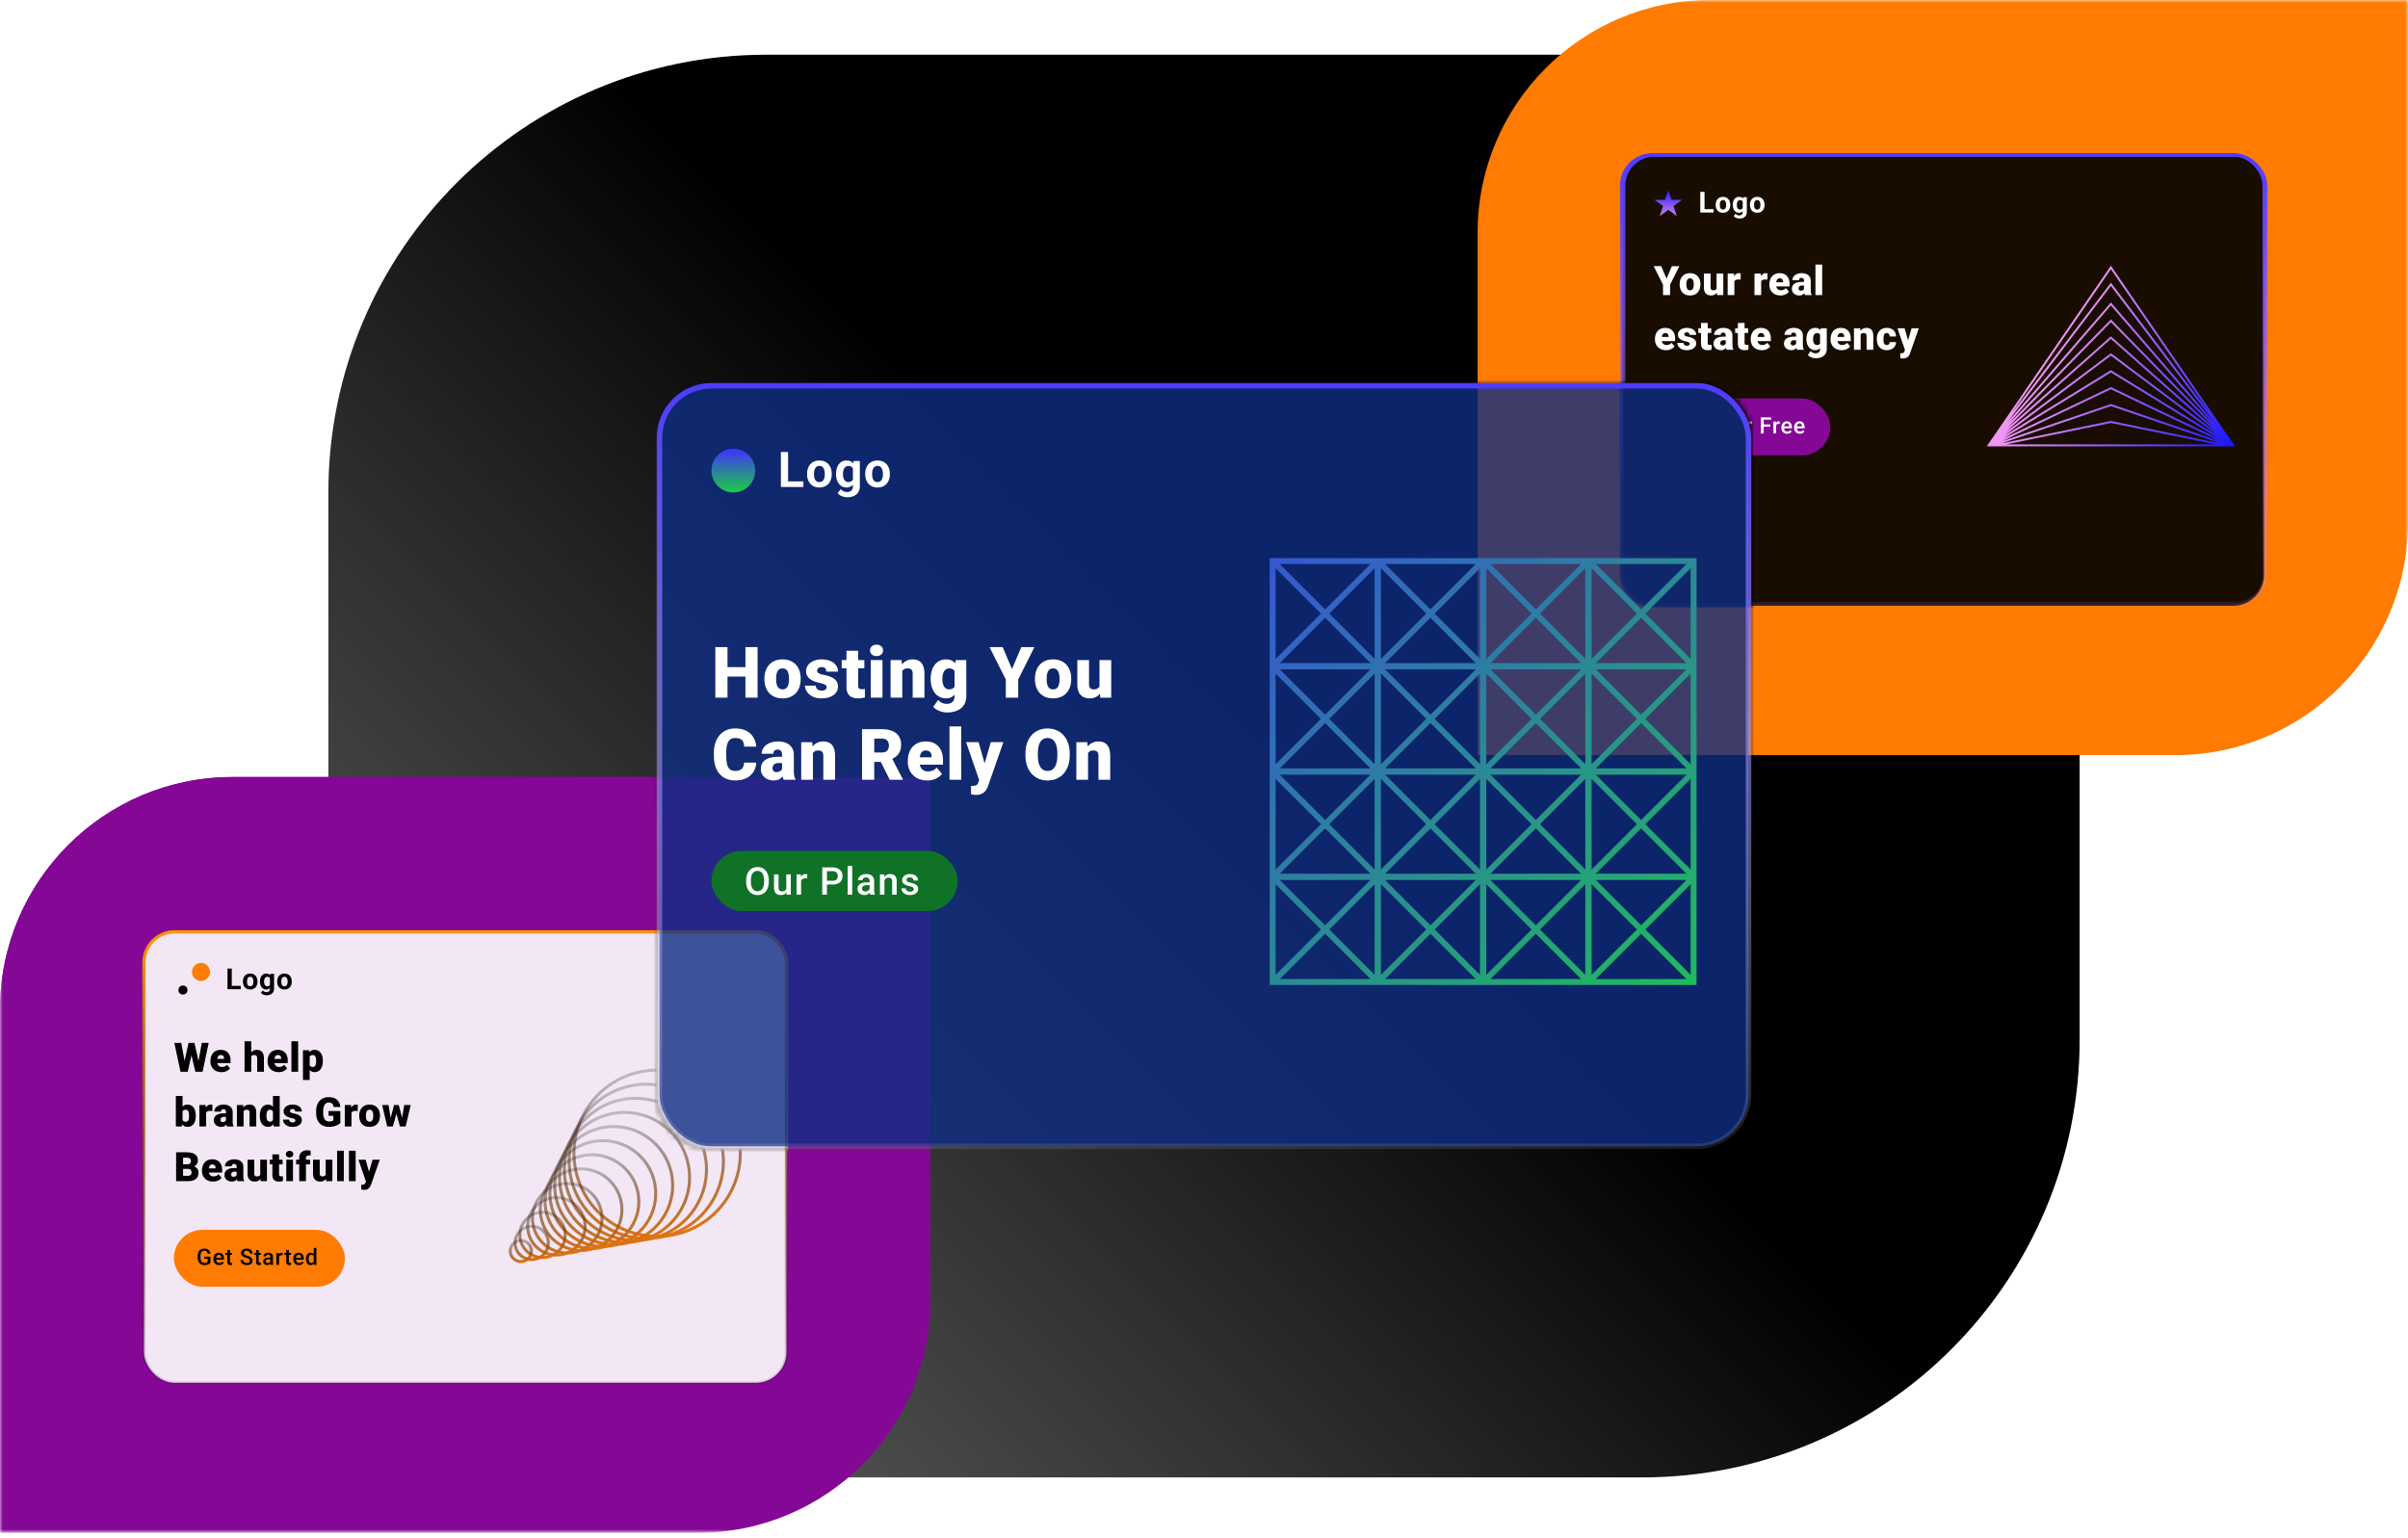 <svg xmlns="http://www.w3.org/2000/svg" width="440" height="281" fill="none"><path fill="url(#a)" d="M60 90c0-44.183 35.817-80 80-80h240v180c0 44.183-35.817 80-80 80H60z"/><mask id="b" width="440" height="280" x="0" y="0" maskUnits="userSpaceOnUse" style="mask-type:alpha"><path fill="#D9D9D9" d="M440 280H0V0h440zM130 70c-5.523 0-10 4.477-10 10v120c0 5.523 4.477 10 10 10h180c5.523 0 10-4.477 10-10V80c0-5.523-4.477-10-10-10z"/></mask><g mask="url(#b)"><path fill="#FF7B02" d="M270 42.5C270 19.028 289.028 0 312.5 0H440v95.5c0 23.472-19.028 42.5-42.5 42.5H270z"/><rect width="117.411" height="82.41" x="296.295" y="28.295" fill="#000" fill-opacity=".9" stroke="url(#c)" stroke-width=".589" rx="5.6"/><rect width="117.302" height="81.935" x="296.702" y="28.353" stroke="url(#d)" stroke-width=".589" rx="5.6"/><path fill="url(#e)" d="m304.838 34.682.595 1.833h1.928l-1.56 1.133.596 1.833-1.559-1.133-1.56 1.133.596-1.833-1.56-1.133h1.928z"/><path fill="#fff" d="M313.106 38.229v.606h-1.899v-.606zm-1.647-3.166v3.772h-.777v-3.772zm2.045 2.399v-.054q0-.309.088-.568a1.3 1.3 0 0 1 .256-.453q.17-.192.415-.298.246-.108.564-.109.32 0 .568.11.249.106.417.297.17.192.259.453.088.26.088.568v.054q0 .306-.088.567a1.3 1.3 0 0 1-.259.454 1.15 1.15 0 0 1-.415.298q-.246.105-.564.106-.32 0-.568-.106a1.2 1.2 0 0 1-.417-.298 1.4 1.4 0 0 1-.256-.454 1.8 1.8 0 0 1-.088-.567m.746-.054v.054q0 .176.031.329a.9.9 0 0 0 .098.27.5.5 0 0 0 .182.178.53.53 0 0 0 .272.065.489.489 0 0 0 .445-.243.9.9 0 0 0 .099-.27q.033-.152.033-.329v-.054q0-.17-.033-.322a.9.9 0 0 0-.101-.269.5.5 0 0 0-.179-.187.5.5 0 0 0-.27-.067.5.5 0 0 0-.269.067.54.54 0 0 0-.179.187.9.9 0 0 0-.098.27q-.031.15-.031.32m4.26-1.376h.676v2.71q0 .383-.171.65-.168.27-.472.407-.302.14-.704.14a1.6 1.6 0 0 1-.746-.192 1 1 0 0 1-.296-.249l.329-.44q.13.15.301.233.171.085.378.085a.7.7 0 0 0 .342-.075.5.5 0 0 0 .215-.215.7.7 0 0 0 .075-.34V36.68zm-1.886 1.435v-.054q0-.322.078-.583.08-.264.225-.453.148-.19.357-.293.21-.105.475-.104.279 0 .468.104.19.103.311.295.121.19.189.448.07.257.109.563v.119a3.4 3.4 0 0 1-.116.544q-.078.25-.205.44a.9.9 0 0 1-.316.29.9.9 0 0 1-.446.104q-.258 0-.469-.106a1.04 1.04 0 0 1-.354-.298 1.4 1.4 0 0 1-.228-.451 2 2 0 0 1-.078-.565m.746-.054v.054q0 .174.034.324t.103.267a.56.56 0 0 0 .179.179.5.5 0 0 0 .256.062.6.6 0 0 0 .335-.086.54.54 0 0 0 .194-.24q.064-.153.075-.353v-.34a1.1 1.1 0 0 0-.044-.292.7.7 0 0 0-.109-.225.47.47 0 0 0-.181-.145.6.6 0 0 0-.264-.052.5.5 0 0 0-.257.067.56.56 0 0 0-.179.179 1 1 0 0 0-.106.27 1.4 1.4 0 0 0-.036.33m2.395.049v-.054q0-.309.088-.568a1.3 1.3 0 0 1 .256-.453q.17-.192.415-.298.246-.108.565-.109.318 0 .567.11.249.106.417.297.17.192.259.453.088.26.088.568v.054q0 .306-.088.567a1.3 1.3 0 0 1-.259.454 1.15 1.15 0 0 1-.415.298q-.246.105-.564.106-.32 0-.568-.106a1.2 1.2 0 0 1-.417-.298 1.4 1.4 0 0 1-.256-.454 1.8 1.8 0 0 1-.088-.567m.746-.054v.054q0 .176.031.329a.9.9 0 0 0 .098.27.5.5 0 0 0 .182.178.53.53 0 0 0 .272.065.53.53 0 0 0 .267-.065.5.5 0 0 0 .178-.179.9.9 0 0 0 .099-.269q.033-.152.033-.329v-.054q0-.17-.033-.322a.9.9 0 0 0-.101-.269.5.5 0 0 0-.179-.187.5.5 0 0 0-.269-.067.5.5 0 0 0-.27.067.54.54 0 0 0-.179.187.9.9 0 0 0-.098.27q-.031.15-.031.32M303.544 48.64l.972 2.293.976-2.292h1.371l-1.698 3.383v1.897h-1.294v-1.897l-1.701-3.383zM306.919 52v-.076q0-.432.123-.794.123-.367.363-.635.24-.27.591-.417.352-.153.812-.152.465 0 .816.152.356.149.595.417.24.268.363.635.123.362.123.794v.076q0 .428-.123.794a1.8 1.8 0 0 1-.363.635 1.6 1.6 0 0 1-.591.417q-.352.148-.812.148a2.1 2.1 0 0 1-.816-.148 1.6 1.6 0 0 1-.595-.417 1.8 1.8 0 0 1-.363-.635 2.5 2.5 0 0 1-.123-.794m1.222-.076v.076q0 .22.033.413.032.192.109.338.075.142.206.22.13.08.327.08a.6.6 0 0 0 .319-.08.56.56 0 0 0 .206-.22q.077-.146.109-.338.033-.192.033-.413v-.076q0-.214-.033-.403a1.1 1.1 0 0 0-.109-.337.6.6 0 0 0-.206-.232.6.6 0 0 0-.327-.084.6.6 0 0 0-.322.084.6.6 0 0 0-.203.232 1.1 1.1 0 0 0-.109.337q-.033.189-.033.403m5.518 1.044v-2.97h1.226v3.924h-1.146zm.116-.798.319-.007q0 .396-.094.733a1.8 1.8 0 0 1-.279.58 1.3 1.3 0 0 1-.45.384q-.265.135-.613.134-.29 0-.533-.08a1.1 1.1 0 0 1-.414-.257 1.2 1.2 0 0 1-.272-.453 2.1 2.1 0 0 1-.094-.667v-2.539h1.222v2.546q0 .13.033.225a.44.44 0 0 0 .094.16.4.4 0 0 0 .153.094q.094.029.214.029.275 0 .431-.117a.6.6 0 0 0 .218-.315q.065-.2.065-.45m3.135-1.2v2.952h-1.222v-3.924h1.142zm1.161-1.001-.022 1.135-.196-.018a2 2 0 0 0-.207-.01q-.214 0-.37.05a.6.6 0 0 0-.253.145.56.56 0 0 0-.145.24q-.044.144-.04.337l-.222-.145q0-.396.077-.719.08-.325.224-.562a1.1 1.1 0 0 1 .352-.366.85.85 0 0 1 .464-.13q.091 0 .178.01a1 1 0 0 1 .16.033m3.739 1v2.953h-1.222v-3.924h1.142zm1.16-1-.022 1.135-.195-.018a2 2 0 0 0-.207-.01q-.214 0-.37.05a.569.569 0 0 0-.399.384q-.043.146-.04.338l-.221-.145q0-.396.076-.719.08-.325.225-.562a1.1 1.1 0 0 1 .352-.366.85.85 0 0 1 .464-.13q.09 0 .178.01a1 1 0 0 1 .159.033m2.367 4.025q-.48 0-.856-.148a1.9 1.9 0 0 1-.639-.417 1.86 1.86 0 0 1-.529-1.338v-.138q0-.432.12-.798.119-.37.355-.646.236-.275.591-.428.356-.155.827-.155.417 0 .747.134t.559.384q.232.25.351.606.124.356.124.798v.496h-3.206v-.765h2.012v-.094a.7.7 0 0 0-.068-.334.48.48 0 0 0-.203-.21.7.7 0 0 0-.327-.073.6.6 0 0 0-.33.087.6.6 0 0 0-.199.24 1.2 1.2 0 0 0-.098.344q-.03.196-.029.414v.138q0 .217.058.395.062.177.174.304a.8.8 0 0 0 .275.193 1 1 0 0 0 .37.069q.25 0 .494-.095a1 1 0 0 0 .417-.312l.554.66a1.4 1.4 0 0 1-.34.33 1.9 1.9 0 0 1-.523.262 2.2 2.2 0 0 1-.681.097m4.302-1.059v-1.617a.8.8 0 0 0-.047-.286.38.38 0 0 0-.148-.185.5.5 0 0 0-.272-.07.54.54 0 0 0-.236.048.33.33 0 0 0-.149.141.5.5 0 0 0-.051.24h-1.222q0-.273.12-.504.123-.236.348-.41.228-.174.544-.269a2.4 2.4 0 0 1 .711-.097q.468 0 .834.155.37.156.584.468.214.309.214.776v1.607q0 .383.043.584.044.195.124.344v.062h-1.226a1.7 1.7 0 0 1-.131-.443 4 4 0 0 1-.04-.544m.149-1.41.007.653h-.54a.8.8 0 0 0-.29.047.5.5 0 0 0-.189.13.5.5 0 0 0-.101.182.8.8 0 0 0-.029.214.4.4 0 0 0 .051.195q.054.084.145.131.09.047.203.047.203 0 .344-.076a.6.6 0 0 0 .221-.192.4.4 0 0 0 .077-.21l.268.5a3 3 0 0 1-.167.294q-.09.148-.228.275-.135.123-.33.203-.196.076-.475.076-.363 0-.668-.148-.3-.15-.482-.414a1.08 1.08 0 0 1-.181-.616q0-.305.108-.544.113-.24.338-.406t.573-.254.819-.087zm3.168-3.173v5.57h-1.226v-5.57zm-28.527 15.642q-.478 0-.856-.148a1.9 1.9 0 0 1-.638-.417 1.85 1.85 0 0 1-.395-.61 2 2 0 0 1-.134-.728v-.138q0-.432.119-.798a1.9 1.9 0 0 1 .356-.646q.236-.275.591-.428.355-.155.827-.155.417 0 .747.134t.558.384q.232.25.352.606.123.356.123.798v.496h-3.206v-.765h2.013v-.094a.67.67 0 0 0-.069-.334.47.47 0 0 0-.203-.21.7.7 0 0 0-.326-.073.6.6 0 0 0-.33.087.6.6 0 0 0-.2.24q-.069.149-.098.344-.029.196-.029.414v.138q0 .217.058.395.063.177.175.304a.8.8 0 0 0 .275.193.9.9 0 0 0 .37.069q.25 0 .493-.095a1 1 0 0 0 .417-.312l.555.66a1.4 1.4 0 0 1-.341.33 1.9 1.9 0 0 1-.522.262q-.304.097-.682.097m4.321-1.175a.24.24 0 0 0-.069-.174.55.55 0 0 0-.232-.137 3 3 0 0 0-.467-.131 3.4 3.4 0 0 1-.541-.163 1.9 1.9 0 0 1-.439-.247 1.1 1.1 0 0 1-.297-.344.97.97 0 0 1-.105-.457q0-.25.105-.472.11-.224.315-.395.211-.174.512-.272a2.1 2.1 0 0 1 .685-.102q.53 0 .914.164.384.159.591.45.21.286.211.663h-1.223q0-.15-.05-.254a.33.33 0 0 0-.156-.16.6.6 0 0 0-.29-.057.6.6 0 0 0-.232.047.4.4 0 0 0-.164.13.32.32 0 0 0-.061.196q0 .08.036.145.04.062.12.116a1 1 0 0 0 .203.095q.123.039.297.072.395.072.74.207t.558.38q.218.247.218.664 0 .261-.12.483a1.2 1.2 0 0 1-.344.384q-.225.163-.541.254-.315.09-.71.09-.562 0-.951-.199a1.53 1.53 0 0 1-.587-.508 1.15 1.15 0 0 1-.196-.623h1.139q.007.18.087.297a.5.5 0 0 0 .221.17.9.9 0 0 0 .319.055.7.7 0 0 0 .276-.047.4.4 0 0 0 .17-.127.33.33 0 0 0 .058-.193m3.937-2.821v.849h-2.365v-.849zm-1.868-.975h1.222v3.619q0 .156.037.243a.22.22 0 0 0 .123.12q.09.032.239.032.107 0 .174-.004.07-.006.131-.018v.874q-.156.051-.326.077-.171.028-.363.028-.392 0-.671-.123a.88.88 0 0 1-.421-.388q-.144-.264-.145-.689zm4.51 3.913v-1.618a.8.8 0 0 0-.047-.286.4.4 0 0 0-.149-.185.48.48 0 0 0-.272-.07.54.54 0 0 0-.236.048.32.32 0 0 0-.148.141.5.5 0 0 0-.051.24h-1.222q0-.273.119-.504.124-.236.349-.41.228-.174.544-.269.318-.097.71-.097.468 0 .835.155.37.156.583.468.214.309.214.776v1.607q0 .383.044.584.043.195.123.344v.062h-1.226a1.7 1.7 0 0 1-.13-.443 3.6 3.6 0 0 1-.04-.544m.149-1.411.007.653h-.54a.8.8 0 0 0-.291.047.49.49 0 0 0-.29.312.8.8 0 0 0-.029.214.4.4 0 0 0 .051.195.4.4 0 0 0 .145.131.44.44 0 0 0 .203.047.7.7 0 0 0 .345-.076.6.6 0 0 0 .221-.192.4.4 0 0 0 .076-.21l.268.5a3 3 0 0 1-.166.294q-.091.148-.229.275-.134.123-.33.203-.195.076-.475.076-.363 0-.667-.148a1.24 1.24 0 0 1-.483-.414 1.1 1.1 0 0 1-.181-.616q0-.305.109-.544.112-.24.337-.406t.573-.254q.349-.087.82-.087zm3.944-1.527v.849h-2.365v-.849zm-1.868-.975h1.222v3.619q0 .156.036.243a.22.22 0 0 0 .124.12q.09.032.239.032.105 0 .174-.004.07-.006.131-.018v.874a2 2 0 0 1-.327.077q-.17.028-.362.028-.392 0-.671-.123a.88.88 0 0 1-.421-.388q-.145-.264-.145-.689zm4.372 4.971q-.479 0-.856-.148a1.9 1.9 0 0 1-.638-.417 1.9 1.9 0 0 1-.396-.61 2 2 0 0 1-.134-.728v-.138q0-.432.12-.798.12-.37.355-.646.235-.275.591-.428.356-.155.827-.155.417 0 .747.134t.559.384q.231.25.352.606.123.356.123.798v.496h-3.206v-.765h2.013v-.094a.7.7 0 0 0-.069-.334.48.48 0 0 0-.203-.21.7.7 0 0 0-.327-.073.6.6 0 0 0-.33.087.6.6 0 0 0-.199.24 1.2 1.2 0 0 0-.098.344q-.029.196-.029.414v.138q0 .217.058.395.061.177.174.304a.8.8 0 0 0 .276.193.9.9 0 0 0 .37.069q.25 0 .493-.095a1 1 0 0 0 .417-.312l.555.66a1.5 1.5 0 0 1-.341.33 1.9 1.9 0 0 1-.522.262 2.2 2.2 0 0 1-.682.097m6.27-1.059v-1.617a.8.8 0 0 0-.047-.286.37.37 0 0 0-.149-.185.48.48 0 0 0-.272-.07.5.5 0 0 0-.235.048.32.32 0 0 0-.149.141.5.5 0 0 0-.051.24h-1.222q0-.273.12-.504.123-.236.348-.41.228-.174.544-.269.319-.097.711-.097.466 0 .834.155.37.156.584.468.214.309.214.776v1.607q0 .383.043.584.043.195.123.344v.062h-1.225a1.7 1.7 0 0 1-.131-.443 3.6 3.6 0 0 1-.04-.544m.149-1.41.007.653h-.54a.8.8 0 0 0-.29.047.48.48 0 0 0-.291.312.8.8 0 0 0-.029.214.4.4 0 0 0 .051.195.4.4 0 0 0 .145.131.44.44 0 0 0 .203.047.7.7 0 0 0 .345-.076.6.6 0 0 0 .221-.192.4.4 0 0 0 .076-.21l.269.5a4 4 0 0 1-.167.294q-.091.148-.229.275-.134.123-.33.203-.195.076-.475.076-.363 0-.667-.148a1.23 1.23 0 0 1-.482-.414 1.08 1.08 0 0 1-.182-.616q0-.305.109-.544.112-.24.337-.406t.573-.254.82-.087zm4.343-1.527h1.109v3.772q0 .544-.25.92a1.56 1.56 0 0 1-.7.577q-.446.2-1.044.2-.265 0-.541-.07a2 2 0 0 1-.515-.195 1.4 1.4 0 0 1-.402-.323l.511-.718q.149.168.374.283.225.12.529.12a.94.94 0 0 0 .443-.094.63.63 0 0 0 .275-.276.9.9 0 0 0 .095-.432v-2.836zm-2.608 2.01v-.077q0-.446.109-.812a1.9 1.9 0 0 1 .319-.635q.21-.269.508-.413a1.5 1.5 0 0 1 .671-.145q.402 0 .66.155.261.153.417.428.159.276.246.646.091.367.153.79v.091a5 5 0 0 1-.171.755q-.105.351-.275.623a1.3 1.3 0 0 1-.428.428q-.255.153-.61.152-.37 0-.667-.148a1.5 1.5 0 0 1-.504-.417 2 2 0 0 1-.319-.631 2.7 2.7 0 0 1-.109-.79m1.222-.077v.076q0 .222.04.41.044.189.131.334a.57.57 0 0 0 .518.301.74.74 0 0 0 .428-.113.62.62 0 0 0 .236-.319q.072-.207.062-.486v-.286q.007-.24-.033-.421a.8.8 0 0 0-.127-.308.5.5 0 0 0-.225-.185.8.8 0 0 0-.333-.066.56.56 0 0 0-.301.08.65.65 0 0 0-.218.225 1.2 1.2 0 0 0-.134.337 2 2 0 0 0-.044.421m5.217 2.063q-.478 0-.856-.148a1.9 1.9 0 0 1-.638-.417 1.85 1.85 0 0 1-.395-.61 2 2 0 0 1-.134-.728v-.138q0-.432.119-.798.12-.37.356-.646.236-.275.591-.428.355-.155.827-.155.417 0 .747.134t.558.384q.232.25.352.606.123.356.123.798v.496h-3.206v-.765h2.013v-.094a.7.7 0 0 0-.069-.334.47.47 0 0 0-.203-.21.7.7 0 0 0-.326-.073.6.6 0 0 0-.33.087.6.6 0 0 0-.2.24q-.068.149-.098.344-.029.196-.029.414v.138q0 .217.058.395.062.177.174.304a.83.83 0 0 0 .646.262q.25 0 .493-.095a1 1 0 0 0 .417-.312l.555.66a1.4 1.4 0 0 1-.341.33 1.9 1.9 0 0 1-.522.262q-.304.097-.682.097m3.465-3.158v3.086h-1.222v-3.924h1.146zm-.145.99-.286.007q0-.45.109-.801.108-.356.308-.602a1.3 1.3 0 0 1 .475-.374q.28-.13.62-.13.272 0 .497.08a.95.95 0 0 1 .392.257q.166.177.253.471.091.29.091.718v2.47h-1.229v-2.473a.8.8 0 0 0-.066-.36.35.35 0 0 0-.188-.174.9.9 0 0 0-.301-.047.573.573 0 0 0-.53.276 1 1 0 0 0-.112.301 2 2 0 0 0-.033.38m4.912 1.226a.6.6 0 0 0 .291-.062.44.44 0 0 0 .185-.181.56.56 0 0 0 .061-.287h1.15a1.35 1.35 0 0 1-.218.776q-.217.33-.595.515-.373.181-.845.181a2 2 0 0 1-.805-.148 1.6 1.6 0 0 1-.576-.42 1.9 1.9 0 0 1-.345-.636 2.6 2.6 0 0 1-.112-.787v-.083q0-.424.112-.787.116-.367.345-.634a1.55 1.55 0 0 1 .573-.421q.344-.153.801-.152.49 0 .863.184.378.186.591.537.214.352.211.852h-1.15a.8.8 0 0 0-.054-.319.508.508 0 0 0-.49-.312.5.5 0 0 0-.304.084.5.5 0 0 0-.178.232 1.3 1.3 0 0 0-.08.334q-.018.188-.018.402v.084q0 .217.018.41.022.187.083.333.063.142.178.225.116.08.308.08m3.531.41 1.015-3.464h1.313l-1.577 4.508q-.051.148-.135.319a1.3 1.3 0 0 1-.228.33 1.1 1.1 0 0 1-.374.254 1.4 1.4 0 0 1-.558.098q-.179 0-.261-.018a5 5 0 0 1-.247-.055v-.874h.16q.195 0 .312-.04a.4.4 0 0 0 .181-.116.6.6 0 0 0 .102-.185zm-.258-3.464.773 2.745.134 1.295h-.82l-1.396-4.04z"/><rect width="32.252" height="10.4" x="302.184" y="72.816" fill="#850796" rx="5.2"/><path fill="#fff" d="M308.446 78.815v.4h-1.472v-.4zm-1.331-2.533v2.934h-.506v-2.934zm2.312.754v2.18h-.488v-2.18zm-.52-.573a.25.25 0 0 1 .072-.183.28.28 0 0 1 .206-.075q.13 0 .203.075.075.073.075.183a.24.24 0 0 1-.075.182.28.28 0 0 1-.203.072.28.28 0 0 1-.206-.072.25.25 0 0 1-.072-.182m2.392 2.162a.25.25 0 0 0-.036-.13.3.3 0 0 0-.139-.11 1.4 1.4 0 0 0-.298-.088 3 3 0 0 1-.319-.09 1 1 0 0 1-.245-.132.55.55 0 0 1-.16-.181.564.564 0 0 1 .003-.494.6.6 0 0 1 .167-.21.8.8 0 0 1 .264-.142q.156-.053.35-.053.274 0 .47.093a.7.7 0 0 1 .302.248.6.6 0 0 1 .105.35h-.486a.3.3 0 0 0-.044-.16.3.3 0 0 0-.129-.124.44.44 0 0 0-.218-.048.5.5 0 0 0-.207.04.3.3 0 0 0-.121.1.25.25 0 0 0-.038.138q0 .055.02.099a.2.2 0 0 0 .072.078.6.6 0 0 0 .137.065q.089.03.222.058.249.052.429.135a.7.7 0 0 1 .278.21.5.5 0 0 1 .097.322.6.6 0 0 1-.063.266.6.6 0 0 1-.177.208.9.9 0 0 1-.28.135 1.3 1.3 0 0 1-.363.048q-.296 0-.501-.105a.8.8 0 0 1-.313-.272.64.64 0 0 1-.104-.347h.469q.007.135.075.216.068.078.169.115a.7.7 0 0 0 .211.034.6.6 0 0 0 .22-.034.3.3 0 0 0 .135-.097.23.23 0 0 0 .046-.14m2.018-1.59v.355h-1.229v-.354zm-.874-.533h.485v2.111q0 .1.028.155a.15.15 0 0 0 .083.07.4.4 0 0 0 .123.019.8.8 0 0 0 .171-.018l.002.37a1.2 1.2 0 0 1-.322.047.7.7 0 0 1-.296-.059.44.44 0 0 1-.202-.195.76.76 0 0 1-.072-.359zm3.169 2.714h-.486v-2.39q0-.244.091-.409a.6.6 0 0 1 .264-.252 1.016 1.016 0 0 1 .548-.077 1 1 0 0 1 .137.027l-.012.375a1 1 0 0 0-.089-.014 1 1 0 0 0-.1-.005.4.4 0 0 0-.192.043.3.3 0 0 0-.121.119.4.4 0 0 0-.04.193zm.449-2.18v.354h-1.269v-.354zm.378 1.114v-.047q0-.235.069-.437.068-.203.197-.352a.9.9 0 0 1 .318-.234 1 1 0 0 1 .427-.085q.24 0 .428.085a.9.9 0 0 1 .32.234q.131.149.199.352.069.202.069.437v.047q0 .236-.069.437a1 1 0 0 1-.199.352.9.9 0 0 1-.318.234 1.05 1.05 0 0 1-.426.083q-.239 0-.429-.083a.9.9 0 0 1-.318-.234 1 1 0 0 1-.199-.352 1.3 1.3 0 0 1-.069-.437m.486-.047v.047q0 .146.03.278.03.13.094.23a.5.5 0 0 0 .166.155.5.5 0 0 0 .239.056.47.47 0 0 0 .399-.212.7.7 0 0 0 .095-.23q.032-.131.032-.277v-.047q0-.144-.032-.274a.7.7 0 0 0-.097-.231.46.46 0 0 0-.401-.216.46.46 0 0 0-.401.216.7.7 0 0 0-.094.231q-.03.13-.03.274m2.553-.652v1.765h-.485v-2.18h.463zm.667-.43-.004.452a1 1 0 0 0-.197-.016.6.6 0 0 0-.22.036.41.41 0 0 0-.256.258.7.7 0 0 0-.04.207l-.111.008q0-.205.04-.38.041-.175.121-.309a.55.55 0 0 1 .589-.274.4.4 0 0 1 .078.019m2.122-.739v2.934h-.506v-2.934zm1.197 1.283v.401h-1.326v-.4zm.167-1.283v.403h-1.493v-.403zm.907 1.169v1.765h-.485v-2.18h.463zm.667-.43-.004.452a1 1 0 0 0-.197-.016.6.6 0 0 0-.22.036.41.41 0 0 0-.256.258.7.7 0 0 0-.04.207l-.111.008q0-.205.041-.38.04-.175.12-.309a.55.55 0 0 1 .589-.274.4.4 0 0 1 .078.019m1.343 2.235q-.242 0-.437-.079a.96.96 0 0 1-.538-.56 1.2 1.2 0 0 1-.072-.417v-.08q0-.257.074-.464.075-.207.208-.355a.9.9 0 0 1 .314-.227 1 1 0 0 1 .393-.079q.234 0 .409.079a.8.8 0 0 1 .29.222.9.9 0 0 1 .173.336q.059.195.059.431v.208h-1.685v-.349h1.205v-.038a.7.7 0 0 0-.052-.246.4.4 0 0 0-.143-.185.43.43 0 0 0-.258-.07.427.427 0 0 0-.371.2.8.8 0 0 0-.097.232q-.032.135-.032.305v.08q0 .144.038.266a.6.6 0 0 0 .117.212q.076.09.186.143a.6.6 0 0 0 .247.05.7.7 0 0 0 .313-.07.7.7 0 0 0 .237-.2l.256.248a.914.914 0 0 1-.459.349 1.1 1.1 0 0 1-.375.058m2.33 0q-.242 0-.437-.079a.96.96 0 0 1-.538-.56 1.2 1.2 0 0 1-.072-.417v-.08q0-.257.074-.464.075-.207.208-.355a.9.9 0 0 1 .314-.227 1 1 0 0 1 .393-.079q.234 0 .409.079a.8.8 0 0 1 .29.222.9.9 0 0 1 .173.336q.059.195.059.431v.208h-1.685v-.349h1.205v-.038a.7.7 0 0 0-.052-.246.4.4 0 0 0-.143-.185.43.43 0 0 0-.258-.07.427.427 0 0 0-.371.2.8.8 0 0 0-.097.232q-.032.135-.032.305v.08q0 .144.038.266a.6.6 0 0 0 .117.212q.076.09.186.143a.6.6 0 0 0 .247.05.7.7 0 0 0 .313-.07.7.7 0 0 0 .237-.2l.256.248a.914.914 0 0 1-.459.349 1.1 1.1 0 0 1-.375.058"/><path fill="url(#f)" fill-rule="evenodd" d="m385.711 48.563-22.694 33.01h45.388zm19.127 32.649h-38.255l19.128-3.912zm-39.024-.211 19.897-4.07 19.897 4.07-19.897-6.783zm19.897-9.86-19.761 9.432 19.761-6.737 19.76 6.737zm-19.588 8.95 19.588-9.35 19.588 9.35-19.588-12.02zm19.588-15.087-19.385 14.538 19.385-11.895 19.384 11.895zM366.555 78.92l19.156-14.368 19.156 14.368-19.156-16.98zm19.156-20.04-18.907 19.336 18.907-16.758 18.907 16.758zM367.07 77.428l18.641-19.065 18.641 19.065-18.641-21.607zm18.641-25.173-18.939 24.966 18.939-21.952L404.65 77.22zM367.69 75.413l18.021-23.755 18.021 23.755L385.711 49.2z" clip-rule="evenodd"/><path fill="#850796" d="M0 184.5C0 161.028 19.028 142 42.5 142H170v95.625c0 23.472-19.028 42.5-42.5 42.5H0z"/><path fill="#850796" d="M0 184.5C0 161.028 19.028 142 42.5 142H170v95.5c0 23.472-19.028 42.5-42.5 42.5H0z"/><rect width="117.411" height="82.41" x="26.295" y="170.295" fill="#fff" fill-opacity=".9" stroke="url(#g)" stroke-width=".589" rx="5.6"/><circle cx="36.728" cy="177.626" r="1.65" fill="#FF7B02"/><circle cx="33.427" cy="180.927" r=".825" fill="#000"/><path fill="#000" d="M43.994 180.171v.606h-1.899v-.606zm-1.648-3.166v3.772h-.777v-3.772zm2.046 2.399v-.055q0-.308.088-.567.087-.261.256-.453a1.15 1.15 0 0 1 .415-.298q.246-.11.564-.109.32 0 .568.109.248.106.417.298.17.192.259.453.087.26.088.567v.055q0 .306-.088.567a1.3 1.3 0 0 1-.26.453 1.15 1.15 0 0 1-.414.298 1.4 1.4 0 0 1-.564.106 1.4 1.4 0 0 1-.568-.106 1.2 1.2 0 0 1-.417-.298 1.3 1.3 0 0 1-.256-.453 1.8 1.8 0 0 1-.088-.567m.746-.055v.055q0 .176.03.329.031.153.1.269a.5.5 0 0 0 .18.179.53.53 0 0 0 .273.065.5.5 0 0 0 .266-.065.5.5 0 0 0 .179-.179.9.9 0 0 0 .098-.269q.034-.153.034-.329v-.055a1.5 1.5 0 0 0-.034-.321.8.8 0 0 0-.1-.269.5.5 0 0 0-.18-.187.5.5 0 0 0-.269-.067.5.5 0 0 0-.27.067.5.5 0 0 0-.178.187.9.9 0 0 0-.098.269q-.031.15-.031.321m4.26-1.375h.676v2.709q0 .384-.171.651-.17.269-.472.406-.303.14-.704.14-.177 0-.373-.046a1.5 1.5 0 0 1-.373-.146 1 1 0 0 1-.296-.248l.33-.441a.9.9 0 0 0 .3.234q.171.085.378.085a.7.7 0 0 0 .342-.075.5.5 0 0 0 .215-.215.7.7 0 0 0 .075-.339v-2.068zm-1.886 1.435v-.054q0-.322.078-.583.08-.264.225-.454a1.02 1.02 0 0 1 .831-.396q.28 0 .47.104.188.103.31.295.121.189.19.448.069.256.108.562v.119a3.3 3.3 0 0 1-.117.544q-.077.252-.204.441a.9.9 0 0 1-.316.29.9.9 0 0 1-.446.103 1 1 0 0 1-.469-.106 1.05 1.05 0 0 1-.355-.298 1.4 1.4 0 0 1-.227-.45 2 2 0 0 1-.078-.565m.746-.054v.054q0 .174.033.324.034.15.104.267a.55.55 0 0 0 .179.178.5.5 0 0 0 .256.062.6.6 0 0 0 .334-.085.54.54 0 0 0 .195-.241q.064-.153.075-.352v-.34a1.1 1.1 0 0 0-.044-.292.7.7 0 0 0-.109-.226.5.5 0 0 0-.181-.145.6.6 0 0 0-.265-.052.5.5 0 0 0-.256.068.55.55 0 0 0-.179.179.9.9 0 0 0-.106.269 1.4 1.4 0 0 0-.036.332m2.395.049v-.055q0-.308.088-.567.087-.261.256-.453a1.15 1.15 0 0 1 .415-.298q.246-.11.564-.109.32 0 .568.109.248.106.417.298.17.192.259.453.087.26.088.567v.055q0 .306-.088.567a1.3 1.3 0 0 1-.26.453 1.15 1.15 0 0 1-.414.298 1.4 1.4 0 0 1-.565.106 1.4 1.4 0 0 1-.567-.106 1.2 1.2 0 0 1-.417-.298 1.3 1.3 0 0 1-.256-.453 1.8 1.8 0 0 1-.088-.567m.746-.055v.055q0 .176.03.329.031.153.1.269a.5.5 0 0 0 .18.179.54.54 0 0 0 .272.065.492.492 0 0 0 .446-.244.9.9 0 0 0 .099-.269q.033-.153.033-.329v-.055q0-.171-.033-.321a.8.8 0 0 0-.102-.269.5.5 0 0 0-.178-.187.5.5 0 0 0-.27-.067.5.5 0 0 0-.27.067.5.5 0 0 0-.178.187.9.9 0 0 0-.098.269q-.031.15-.031.321M33.398 195.384l1.051-4.802h.628l.34.41-1.12 4.871h-.692zm-.28-4.802.89 4.838-.23.443h-.8l-1.122-5.281zm2.876 4.813.882-4.813h1.258l-1.12 5.281h-.798zm-.464-4.813 1.077 4.831-.217.45h-.693l-1.146-4.878.355-.403zm4.949 5.353q-.48 0-.856-.148a1.9 1.9 0 0 1-.639-.418 1.8 1.8 0 0 1-.395-.609 2 2 0 0 1-.134-.729v-.138q0-.43.12-.797.12-.37.355-.646a1.6 1.6 0 0 1 .591-.428q.356-.156.827-.156.417 0 .747.134.33.135.559.385.232.25.351.605.124.356.124.798v.497h-3.206v-.765h2.013v-.094a.7.7 0 0 0-.07-.334.47.47 0 0 0-.202-.21.7.7 0 0 0-.327-.073.6.6 0 0 0-.33.087.6.6 0 0 0-.2.24 1.2 1.2 0 0 0-.097.344q-.03.196-.03.413v.138q0 .217.059.396.061.178.174.304.116.123.276.192a.9.9 0 0 0 .37.069q.249 0 .493-.094a1 1 0 0 0 .417-.312l.555.66q-.12.171-.341.33-.218.16-.523.261a2.2 2.2 0 0 1-.681.098m5.429-5.643v5.571h-1.223v-5.571zm-.145 3.475-.287.007q0-.414.102-.762a1.9 1.9 0 0 1 .29-.605q.188-.258.453-.399a1.2 1.2 0 0 1 .588-.142q.29 0 .53.084.242.083.416.268.179.185.272.482.098.298.098.726v2.437h-1.23v-2.445a.8.8 0 0 0-.068-.37.36.36 0 0 0-.189-.184.7.7 0 0 0-.3-.055.7.7 0 0 0-.349.073.5.5 0 0 0-.207.203.9.9 0 0 0-.094.301 3 3 0 0 0-.025.381m5.158 2.168q-.479 0-.855-.148a1.9 1.9 0 0 1-.639-.418 1.8 1.8 0 0 1-.395-.609 2 2 0 0 1-.134-.729v-.138q0-.43.12-.797.12-.37.355-.646.236-.275.591-.428.356-.156.827-.156.417 0 .747.134.33.135.558.385.232.25.352.605.123.356.123.798v.497h-3.205v-.765h2.012v-.094a.7.7 0 0 0-.069-.334.47.47 0 0 0-.203-.21.7.7 0 0 0-.326-.073.6.6 0 0 0-.33.087.6.6 0 0 0-.2.24 1.3 1.3 0 0 0-.097.344q-.03.196-.03.413v.138q0 .217.059.396.06.178.174.304.116.123.275.192a.9.9 0 0 0 .37.069q.25 0 .493-.094a1 1 0 0 0 .417-.312l.555.66q-.12.171-.34.33-.219.16-.523.261a2.2 2.2 0 0 1-.682.098m3.556-5.643v5.571h-1.225v-5.571zm2.106 2.401v4.678H55.36v-5.432h1.14zm2.408 1.161v.076q0 .428-.098.794a2 2 0 0 1-.29.638 1.36 1.36 0 0 1-.48.425 1.4 1.4 0 0 1-.656.148q-.351 0-.605-.156a1.3 1.3 0 0 1-.425-.431 2.6 2.6 0 0 1-.275-.631 6 6 0 0 1-.167-.751v-.098q.062-.424.167-.787.105-.366.276-.638a1.3 1.3 0 0 1 .42-.424q.254-.153.606-.153.374 0 .656.142.286.14.479.406.195.261.294.627t.098.813m-1.223.076v-.076q0-.23-.032-.417a1.1 1.1 0 0 0-.105-.334.54.54 0 0 0-.185-.218.5.5 0 0 0-.287-.076.8.8 0 0 0-.33.062.47.47 0 0 0-.21.181.8.8 0 0 0-.109.301q-.03.179-.025.417v.298a1.6 1.6 0 0 0 .054.485.6.6 0 0 0 .214.323q.153.117.413.116a.5.5 0 0 0 .29-.079.6.6 0 0 0 .185-.229q.07-.149.098-.341.03-.192.03-.413m-25.636 6.362h1.222v4.606l-.127.965h-1.095zm3.63 3.565v.076q0 .447-.09.813t-.28.634a1.3 1.3 0 0 1-.475.41 1.5 1.5 0 0 1-.678.145q-.355 0-.61-.152a1.3 1.3 0 0 1-.423-.428 2.6 2.6 0 0 1-.276-.635q-.105-.362-.167-.776v-.09q.062-.41.167-.769.105-.363.276-.635.17-.275.42-.428.254-.156.606-.156.394 0 .682.149.29.148.478.417.19.268.28.631t.09.794m-1.222.076v-.076q0-.214-.025-.402a1.2 1.2 0 0 0-.09-.334.54.54 0 0 0-.186-.228.53.53 0 0 0-.312-.084q-.195 0-.33.065a.53.53 0 0 0-.21.189.8.8 0 0 0-.109.297 2 2 0 0 0-.029.396v.286q-.008.301.054.515a.6.6 0 0 0 .215.327q.152.112.416.112.196 0 .316-.076a.47.47 0 0 0 .185-.218q.062-.141.083-.337t.022-.432m3.117-1.022v2.952h-1.222v-3.924h1.142zm1.16-1.001-.021 1.135-.196-.018a2 2 0 0 0-.207-.011q-.213 0-.37.051a.568.568 0 0 0-.399.384 1.1 1.1 0 0 0-.04.337l-.22-.145q0-.395.076-.718.08-.326.224-.562.145-.24.352-.366a.85.85 0 0 1 .464-.131q.09 0 .178.011a1 1 0 0 1 .16.033m2.469 2.966v-1.617a.8.8 0 0 0-.047-.287.4.4 0 0 0-.15-.185.48.48 0 0 0-.271-.069.5.5 0 0 0-.236.048.32.32 0 0 0-.149.141.5.5 0 0 0-.05.239H39.16q0-.271.12-.504.123-.235.348-.409.23-.175.544-.269.32-.098.711-.098.468 0 .834.156.37.156.584.468.214.308.214.776v1.607q0 .384.044.584.044.195.123.344v.062h-1.226a1.7 1.7 0 0 1-.13-.443 4 4 0 0 1-.04-.544m.148-1.41.008.652h-.54a.8.8 0 0 0-.29.047.5.5 0 0 0-.291.312.8.8 0 0 0-.03.214q0 .11.052.196a.4.4 0 0 0 .145.131q.09.047.203.047.203 0 .344-.076a.6.6 0 0 0 .222-.193.4.4 0 0 0 .076-.21l.268.501a3 3 0 0 1-.167.293q-.09.148-.228.276-.135.123-.33.203-.196.076-.475.076-.363 0-.668-.148a1.24 1.24 0 0 1-.482-.414 1.07 1.07 0 0 1-.181-.616q0-.306.109-.544a1.1 1.1 0 0 1 .337-.407q.224-.166.573-.253.348-.087.82-.087zm3.078-.69v3.087h-1.223v-3.924h1.146zm-.146.991-.286.007q0-.45.109-.802.108-.355.308-.602.2-.246.475-.373.28-.13.62-.131.272 0 .497.08a.95.95 0 0 1 .392.257q.165.178.253.472.091.29.091.718v2.47h-1.23v-2.474a.8.8 0 0 0-.064-.359.35.35 0 0 0-.19-.174.9.9 0 0 0-.3-.047.64.64 0 0 0-.32.073.56.56 0 0 0-.21.203 1 1 0 0 0-.112.301 2 2 0 0 0-.033.381m5.511 1.196v-4.671h1.23v5.571h-1.103zm-2.408-1.015v-.076q0-.446.098-.813a1.9 1.9 0 0 1 .29-.634q.192-.268.479-.414a1.45 1.45 0 0 1 .66-.145q.333 0 .584.156.25.153.428.428.177.276.29.646.112.366.17.79v.091a5 5 0 0 1-.17.754 2.6 2.6 0 0 1-.29.624 1.4 1.4 0 0 1-.432.428 1.1 1.1 0 0 1-.587.152q-.375 0-.66-.148a1.4 1.4 0 0 1-.476-.418 2 2 0 0 1-.286-.631 3 3 0 0 1-.098-.79m1.222-.076v.076q0 .22.03.41a1.2 1.2 0 0 0 .097.333.6.6 0 0 0 .189.222.5.5 0 0 0 .293.079.64.64 0 0 0 .388-.112.64.64 0 0 0 .229-.319q.075-.207.065-.486v-.287a1.7 1.7 0 0 0-.032-.42.8.8 0 0 0-.127-.309.53.53 0 0 0-.214-.185.66.66 0 0 0-.301-.065.5.5 0 0 0-.29.08.6.6 0 0 0-.19.225 1.2 1.2 0 0 0-.104.337 2.5 2.5 0 0 0-.033.421m5.282.888a.24.24 0 0 0-.069-.174.56.56 0 0 0-.232-.138 3 3 0 0 0-.468-.13 3.4 3.4 0 0 1-.54-.163 1.9 1.9 0 0 1-.439-.247 1.1 1.1 0 0 1-.297-.345 1.088 1.088 0 0 1 .316-1.323q.21-.174.51-.272.302-.102.686-.102.53 0 .914.163.384.16.591.45.21.286.21.664h-1.222a.6.6 0 0 0-.05-.254.33.33 0 0 0-.156-.16.6.6 0 0 0-.29-.058.6.6 0 0 0-.233.047.4.4 0 0 0-.163.131.32.32 0 0 0-.061.196q0 .08.036.145.039.062.12.116.079.05.203.094.122.04.297.073.396.072.74.206.345.135.558.381.218.247.218.664 0 .261-.12.482-.12.217-.344.385a1.8 1.8 0 0 1-.54.254q-.316.09-.712.09-.561 0-.95-.199a1.53 1.53 0 0 1-.587-.508 1.15 1.15 0 0 1-.196-.624h1.139q.008.181.087.298.084.116.221.17a.9.9 0 0 0 .32.054.7.7 0 0 0 .275-.047.4.4 0 0 0 .17-.127.33.33 0 0 0 .058-.192m8.214-1.719v2.169q-.134.148-.413.319a3 3 0 0 1-.696.287q-.42.119-.99.119a2.6 2.6 0 0 1-.954-.167 2 2 0 0 1-.736-.496 2.3 2.3 0 0 1-.472-.806 3.4 3.4 0 0 1-.163-1.095v-.294q0-.616.167-1.095.166-.478.468-.805.304-.33.714-.5a2.4 2.4 0 0 1 .907-.171q.729 0 1.186.232.456.229.692.635.236.402.287.932h-1.222a1.2 1.2 0 0 0-.138-.442.64.64 0 0 0-.283-.28 1 1 0 0 0-.479-.098.9.9 0 0 0-.417.098.87.87 0 0 0-.315.298q-.13.196-.203.493-.07.297-.07.696v.301q0 .396.066.693.07.297.203.497.138.195.348.297.214.098.504.098.204 0 .349-.033.144-.036.239-.087a.8.8 0 0 0 .148-.101v-.82h-.884v-.874zm2.037-.13v2.952h-1.222v-3.924h1.142zm1.16-1.001-.022 1.135-.195-.018a2 2 0 0 0-.207-.011q-.214 0-.37.051a.567.567 0 0 0-.399.384 1.1 1.1 0 0 0-.04.337l-.221-.145q0-.395.076-.718.08-.326.225-.562.145-.24.352-.366a.85.85 0 0 1 .464-.131q.09 0 .178.011.09.01.16.033m.256 2.031v-.077q0-.43.123-.794.123-.366.363-.634.24-.269.591-.417.352-.153.812-.153.465 0 .816.153.356.148.595.417.24.268.363.634.123.363.123.794v.077q0 .428-.123.794a1.8 1.8 0 0 1-.363.634 1.64 1.64 0 0 1-.591.418 2.1 2.1 0 0 1-.812.148q-.461 0-.816-.148a1.6 1.6 0 0 1-.595-.418 1.8 1.8 0 0 1-.363-.634 2.5 2.5 0 0 1-.123-.794m1.222-.077v.077q0 .22.033.413t.109.337q.076.142.206.222a.6.6 0 0 0 .327.079.6.6 0 0 0 .319-.079.6.6 0 0 0 .207-.222q.076-.145.108-.337.033-.192.033-.413v-.077q0-.213-.033-.402a1.1 1.1 0 0 0-.109-.337.6.6 0 0 0-.206-.232.6.6 0 0 0-.327-.084.6.6 0 0 0-.322.084.6.6 0 0 0-.203.232q-.077.144-.11.337-.032.189-.032.402m4.42.831.724-2.756h.766l-.272 1.381-.718 2.543h-.613zm-.287-2.756.45 2.734.05 1.19h-.743l-.929-3.924zm2.422 2.676.453-2.676h1.172l-.921 3.924h-.744zm-.558-2.676.732 2.749.113 1.175h-.62l-.704-2.535-.261-1.389zm-38.525 11.679h-1.36l-.008-.834h1.103q.297 0 .475-.066a.5.5 0 0 0 .257-.199.6.6 0 0 0 .084-.326.7.7 0 0 0-.084-.363.48.48 0 0 0-.265-.2 1.4 1.4 0 0 0-.46-.065h-.624v4.298H32.18v-5.281h1.897q.49 0 .874.091.384.087.653.268.272.182.413.457.142.273.142.642 0 .323-.138.606a1.06 1.06 0 0 1-.46.461q-.32.174-.875.181zm-.051 2.245h-1.618l.435-.979h1.183a.9.9 0 0 0 .417-.08.5.5 0 0 0 .228-.218.64.64 0 0 0 .073-.304.8.8 0 0 0-.07-.352.47.47 0 0 0-.21-.229.8.8 0 0 0-.387-.083h-1.07l.007-.834h1.28l.297.333q.53-.022.838.149.312.171.446.45.135.28.134.584 0 .518-.224.866a1.34 1.34 0 0 1-.664.523q-.442.174-1.095.174m4.65.072q-.478 0-.855-.148a1.9 1.9 0 0 1-.638-.418 1.8 1.8 0 0 1-.396-.609 2 2 0 0 1-.134-.729v-.138q0-.43.12-.797.12-.37.355-.646a1.6 1.6 0 0 1 .591-.428q.356-.156.827-.156.417 0 .747.134.33.135.559.385.232.25.352.605.123.356.123.798v.497h-3.206v-.765h2.013v-.094a.7.7 0 0 0-.07-.334.47.47 0 0 0-.202-.21.7.7 0 0 0-.327-.073.6.6 0 0 0-.33.087.6.6 0 0 0-.2.24 1.3 1.3 0 0 0-.097.344q-.03.196-.03.413v.138q0 .217.059.396.062.178.174.304.116.123.276.192a.9.9 0 0 0 .37.069q.249 0 .493-.094a1 1 0 0 0 .417-.312l.555.66q-.12.171-.341.33a1.9 1.9 0 0 1-.522.261 2.2 2.2 0 0 1-.682.098m4.304-1.059v-1.617a.8.8 0 0 0-.047-.287.4.4 0 0 0-.15-.185.48.48 0 0 0-.271-.069.5.5 0 0 0-.236.048.32.32 0 0 0-.148.141.5.5 0 0 0-.051.239H41.11q0-.271.12-.504.123-.235.348-.409.23-.175.544-.269.32-.098.711-.098.468 0 .834.156.37.156.584.468.214.308.214.776v1.607q0 .384.044.584.044.195.123.344v.062h-1.226a1.7 1.7 0 0 1-.13-.443 4 4 0 0 1-.04-.544m.148-1.41.008.652h-.54a.8.8 0 0 0-.29.047.49.49 0 0 0-.291.312.8.8 0 0 0-.029.214q0 .11.05.196a.4.4 0 0 0 .146.131q.09.047.203.047.203 0 .344-.076a.6.6 0 0 0 .222-.193.4.4 0 0 0 .076-.21l.268.501a3 3 0 0 1-.167.293q-.09.148-.228.276-.135.123-.33.203-.196.076-.475.076-.363 0-.667-.148-.302-.15-.483-.414a1.07 1.07 0 0 1-.181-.616q0-.306.109-.544a1.1 1.1 0 0 1 .337-.407q.224-.166.573-.253.348-.087.82-.087zm4.17 1.443v-2.97h1.225v3.924h-1.146zm.115-.798.32-.007q0 .395-.095.732a1.8 1.8 0 0 1-.28.581q-.18.246-.449.384-.264.134-.613.134-.289 0-.533-.08a1.1 1.1 0 0 1-.413-.257 1.2 1.2 0 0 1-.272-.453 2.1 2.1 0 0 1-.095-.668v-2.538h1.223v2.546q0 .13.032.224a.44.44 0 0 0 .095.16.4.4 0 0 0 .152.094q.094.03.214.029.275 0 .431-.116a.6.6 0 0 0 .218-.315q.065-.2.065-.45m3.97-2.172v.848h-2.365v-.848zm-1.868-.976h1.222v3.62a.7.7 0 0 0 .036.242.22.22 0 0 0 .123.12q.09.033.24.033.105 0 .174-.004.07-.007.13-.018v.874a2 2 0 0 1-.326.076q-.17.03-.363.029-.39 0-.67-.123a.88.88 0 0 1-.421-.388q-.145-.265-.145-.689zm3.762.976v3.924H52.31v-3.924zm-1.298-1.012q0-.261.189-.428a.7.7 0 0 1 .49-.167q.3 0 .489.167a.55.55 0 0 1 .188.428.55.55 0 0 1-.188.428.7.7 0 0 1-.49.167.7.7 0 0 1-.49-.167.55.55 0 0 1-.188-.428m3.668 4.936h-1.229v-4.243q0-.457.185-.769.184-.312.522-.472.337-.163.798-.163.16 0 .301.022t.276.054l.003.9a1 1 0 0 0-.134-.026 2 2 0 0 0-.17-.007.75.75 0 0 0-.301.054.4.4 0 0 0-.189.156.5.5 0 0 0-.062.251zm.762-3.924v.848h-2.557v-.848zm2.849 2.97v-2.97h1.225v3.924h-1.146zm.116-.798.319-.007q0 .395-.095.732a1.8 1.8 0 0 1-.279.581q-.18.246-.45.384-.264.134-.612.134-.29 0-.533-.08a1.1 1.1 0 0 1-.414-.257 1.2 1.2 0 0 1-.272-.453 2.1 2.1 0 0 1-.094-.668v-2.538h1.222v2.546q0 .13.033.224a.44.44 0 0 0 .094.16.4.4 0 0 0 .152.094q.095.03.214.029.276 0 .432-.116a.6.6 0 0 0 .217-.315q.066-.2.066-.45m3.193-3.819v5.571h-1.226v-5.571zm2.163 0v5.571h-1.226v-5.571zm2.076 5.11 1.016-3.463h1.313l-1.578 4.508a3 3 0 0 1-.134.319 1.3 1.3 0 0 1-.229.33 1.1 1.1 0 0 1-.373.254q-.225.097-.559.097a1.4 1.4 0 0 1-.26-.018 4 4 0 0 1-.247-.054v-.874h.16q.195 0 .311-.04a.4.4 0 0 0 .181-.116.5.5 0 0 0 .102-.185zm-.257-3.463.772 2.745.135 1.295h-.82l-1.396-4.04z"/><rect width="31.252" height="10.4" x="31.777" y="224.757" fill="#FF7B02" rx="5.2"/><path fill="#000" d="M38.454 229.658v1.12a1 1 0 0 1-.196.182q-.13.096-.348.167a1.8 1.8 0 0 1-.542.071q-.276 0-.506-.093a1.1 1.1 0 0 1-.397-.276 1.3 1.3 0 0 1-.256-.441 1.8 1.8 0 0 1-.09-.597v-.203q0-.333.082-.593.085-.261.242-.443.156-.181.379-.274.223-.095.505-.095.36 0 .597.121.237.12.366.331t.164.483h-.496a.8.8 0 0 0-.095-.274.5.5 0 0 0-.197-.189.7.7 0 0 0-.33-.071.7.7 0 0 0-.309.067.6.6 0 0 0-.221.195 1 1 0 0 0-.131.315q-.045.185-.045.423v.207q0 .241.05.429a1 1 0 0 0 .15.317.64.64 0 0 0 .24.195q.14.065.318.065.173 0 .284-.029a.7.7 0 0 0 .175-.07.5.5 0 0 0 .103-.081v-.582h-.61v-.377zm1.59 1.54a1.2 1.2 0 0 1-.437-.079.96.96 0 0 1-.538-.56 1.2 1.2 0 0 1-.072-.417v-.081q0-.256.074-.463.075-.208.208-.355a.9.9 0 0 1 .314-.227 1 1 0 0 1 .393-.079q.234 0 .409.079a.8.8 0 0 1 .29.221.9.9 0 0 1 .173.337q.06.195.059.431v.207h-1.685v-.348h1.205v-.038a.7.7 0 0 0-.052-.246.4.4 0 0 0-.143-.186.43.43 0 0 0-.258-.07.44.44 0 0 0-.216.052.43.43 0 0 0-.155.147.8.8 0 0 0-.097.234q-.032.135-.032.304v.081q0 .143.038.266.04.12.117.211a.55.55 0 0 0 .433.194.67.67 0 0 0 .55-.27l.256.248a.915.915 0 0 1-.46.348 1.1 1.1 0 0 1-.374.059m2.369-2.221v.355h-1.23v-.355zm-.875-.534h.486v2.112q0 .1.028.155.03.052.083.071a.4.4 0 0 0 .123.018.8.8 0 0 0 .17-.018l.003.37a1.2 1.2 0 0 1-.322.047.7.7 0 0 1-.297-.059.43.43 0 0 1-.201-.195.76.76 0 0 1-.073-.359zm4.104 1.959a.4.4 0 0 0-.028-.161.3.3 0 0 0-.094-.129.8.8 0 0 0-.194-.113 3 3 0 0 0-.314-.115 4 4 0 0 1-.387-.143 1.5 1.5 0 0 1-.306-.185.685.685 0 0 1-.276-.565q0-.179.074-.326a.8.8 0 0 1 .216-.254q.141-.108.332-.167a1.4 1.4 0 0 1 .423-.061q.327 0 .562.121.238.121.365.325a.8.8 0 0 1 .13.449h-.503a.5.5 0 0 0-.062-.256.42.42 0 0 0-.185-.177.7.7 0 0 0-.313-.065.7.7 0 0 0-.298.055.4.4 0 0 0-.177.147.4.4 0 0 0-.059.209q0 .083.039.152a.4.4 0 0 0 .116.124 1 1 0 0 0 .198.107q.12.05.28.097.244.072.425.161.182.087.302.198a.72.72 0 0 1 .242.568.74.74 0 0 1-.074.334.7.7 0 0 1-.214.252 1 1 0 0 1-.33.159 1.6 1.6 0 0 1-.428.055q-.21 0-.417-.057a1.2 1.2 0 0 1-.37-.171.9.9 0 0 1-.266-.29.8.8 0 0 1-.099-.409h.506q0 .142.048.244a.45.45 0 0 0 .14.165q.088.062.205.092.118.031.253.031a.8.8 0 0 0 .297-.051.4.4 0 0 0 .18-.141q.061-.09.061-.209m2.024-1.425v.355h-1.229v-.355zm-.874-.534h.485v2.112q0 .1.029.155.03.052.082.071a.4.4 0 0 0 .123.018.8.8 0 0 0 .171-.018l.002.37a1.2 1.2 0 0 1-.322.047.7.7 0 0 1-.296-.059.43.43 0 0 1-.202-.195.76.76 0 0 1-.072-.359zm2.596 2.277v-1.04a.45.45 0 0 0-.042-.201.3.3 0 0 0-.13-.131.44.44 0 0 0-.213-.046.5.5 0 0 0-.206.04.33.33 0 0 0-.134.109.26.26 0 0 0-.049.155h-.483a.54.54 0 0 1 .062-.25.7.7 0 0 1 .181-.215.9.9 0 0 1 .284-.15 1.2 1.2 0 0 1 .371-.054q.247 0 .435.083a.66.66 0 0 1 .3.249q.112.166.111.415v.97q0 .148.02.268a1 1 0 0 0 .063.203v.032h-.498a1 1 0 0 1-.054-.199 2 2 0 0 1-.018-.238m.07-.888.004.3h-.348q-.136 0-.238.026a.5.5 0 0 0-.171.072.3.3 0 0 0-.103.117.35.35 0 0 0 .006.315.28.28 0 0 0 .117.11.527.527 0 0 0 .627-.171.33.33 0 0 0 .068-.171l.157.216a.7.7 0 0 1-.082.177.9.9 0 0 1-.153.181.767.767 0 0 1-.522.194.84.84 0 0 1-.381-.085.7.7 0 0 1-.262-.232.6.6 0 0 1-.095-.332q0-.174.065-.306a.6.6 0 0 1 .193-.226.9.9 0 0 1 .314-.137q.186-.048.424-.048zm1.53-.44v1.765h-.485v-2.18h.464zm.668-.429-.005.452a1 1 0 0 0-.096-.013q-.05-.004-.101-.004a.6.6 0 0 0-.22.037.4.4 0 0 0-.256.258.7.7 0 0 0-.04.207l-.11.008q0-.206.04-.381t.12-.308a.6.6 0 0 1 .206-.207.55.55 0 0 1 .383-.067.4.4 0 0 1 .079.018m1.522.014v.355h-1.23v-.355zm-.875-.534h.486v2.112q0 .1.028.155.03.052.083.071a.4.4 0 0 0 .123.018.8.8 0 0 0 .17-.018l.003.37a1.2 1.2 0 0 1-.323.047.7.7 0 0 1-.296-.059.43.43 0 0 1-.201-.195.76.76 0 0 1-.073-.359zm2.328 2.755a1.2 1.2 0 0 1-.437-.079.96.96 0 0 1-.538-.56 1.2 1.2 0 0 1-.072-.417v-.081q0-.256.074-.463.075-.208.208-.355a.9.9 0 0 1 .314-.227 1 1 0 0 1 .393-.079q.234 0 .409.079a.8.8 0 0 1 .29.221.9.9 0 0 1 .173.337q.06.195.059.431v.207h-1.685v-.348h1.205v-.038a.7.7 0 0 0-.052-.246.4.4 0 0 0-.143-.186.43.43 0 0 0-.258-.07.44.44 0 0 0-.216.052.43.43 0 0 0-.155.147.8.8 0 0 0-.097.234 1.3 1.3 0 0 0-.032.304v.081q0 .143.038.266.04.12.117.211a.55.55 0 0 0 .434.194.67.67 0 0 0 .55-.27l.255.248a.914.914 0 0 1-.46.348 1.1 1.1 0 0 1-.374.059m2.7-.492v-2.643h.487v3.094h-.441zm-1.42-.615v-.042q0-.247.06-.451.058-.206.168-.353a.74.74 0 0 1 .27-.227.8.8 0 0 1 .359-.081.75.75 0 0 1 .347.077q.149.076.253.219.105.141.168.339.061.195.088.435v.135a2 2 0 0 1-.088.427q-.063.193-.168.334a.7.7 0 0 1-.256.218.75.75 0 0 1-.348.077.76.76 0 0 1-.357-.083.8.8 0 0 1-.268-.232 1.1 1.1 0 0 1-.169-.35 1.6 1.6 0 0 1-.058-.442m.486-.042v.042q0 .15.026.279a.8.8 0 0 0 .087.227q.06.098.151.153a.44.44 0 0 0 .226.055q.165 0 .272-.073a.5.5 0 0 0 .167-.195.9.9 0 0 0 .085-.278v-.365a1 1 0 0 0-.05-.222.6.6 0 0 0-.1-.179.4.4 0 0 0-.155-.121.5.5 0 0 0-.215-.044.43.43 0 0 0-.226.056.5.5 0 0 0-.153.155.8.8 0 0 0-.087.23 1.3 1.3 0 0 0-.028.28"/><circle cx="120.074" cy="210.763" r="15.195" stroke="url(#h)" stroke-width=".553" transform="rotate(-10 120.074 210.763)"/><circle cx="118.09" cy="212.235" r="14.09" stroke="url(#i)" stroke-width=".553" transform="rotate(-10 118.09 212.235)"/><circle cx="116.105" cy="213.707" r="12.985" stroke="url(#j)" stroke-width=".553" transform="rotate(-10 116.105 213.707)"/><circle cx="114.12" cy="215.179" r="11.88" stroke="url(#k)" stroke-width=".553" transform="rotate(-10 114.12 215.179)"/><circle cx="112.135" cy="216.651" r="10.775" stroke="url(#l)" stroke-width=".553" transform="rotate(-10 112.135 216.651)"/><circle cx="110.151" cy="218.123" r="9.67" stroke="url(#m)" stroke-width=".553" transform="rotate(-10 110.151 218.123)"/><circle cx="108.166" cy="219.595" r="8.565" stroke="url(#n)" stroke-width=".553" transform="rotate(-10 108.166 219.595)"/><circle cx="106.181" cy="221.067" r="7.459" stroke="url(#o)" stroke-width=".553" transform="rotate(-10 106.181 221.067)"/><circle cx="103.652" cy="222.636" r="6.354" stroke="url(#p)" stroke-width=".553" transform="rotate(-10 103.652 222.636)"/><circle cx="101.668" cy="224.108" r="5.249" stroke="url(#q)" stroke-width=".553" transform="rotate(-10 101.668 224.108)"/><circle cx="99.139" cy="225.676" r="4.144" stroke="url(#r)" stroke-width=".553" transform="rotate(-10 99.139 225.676)"/><circle cx="97.154" cy="227.148" r="3.039" stroke="url(#s)" stroke-width=".553" transform="rotate(-10 97.154 227.148)"/><circle cx="95.169" cy="228.62" r="1.934" stroke="url(#t)" stroke-width=".553" transform="rotate(-10 95.17 228.62)"/></g><mask id="u" width="200" height="140" x="120" y="70" maskUnits="userSpaceOnUse" style="mask-type:alpha"><rect width="200" height="140" x="120" y="70" fill="#fff" rx="10"/></mask><g mask="url(#u)"><g filter="url(#v)"><path fill="#FF7B02" d="M270 42.5C270 19.028 289.028 0 312.5 0H440v95.5c0 23.472-19.028 42.5-42.5 42.5H270z"/></g><g filter="url(#w)"><rect width="118" height="83" x="296" y="28" fill="#000" fill-opacity=".9" rx="5.895"/><rect width="117.411" height="82.41" x="296.295" y="28.295" stroke="url(#x)" stroke-width=".589" rx="5.6"/></g><g filter="url(#y)"><path fill="#850796" d="M0 184.5C0 161.028 19.028 142 42.5 142H170v95.5c0 23.472-19.028 42.5-42.5 42.5H0z"/></g><g filter="url(#z)"><rect width="118" height="83" x="26" y="170" fill="#fff" fill-opacity=".9" rx="5.895"/><rect width="117.411" height="82.41" x="26.295" y="170.295" stroke="url(#A)" stroke-width=".589" rx="5.6"/></g></g><rect width="199" height="139" x="120.5" y="70.5" fill="#0E2E85" fill-opacity=".8" rx="9.5"/><rect width="199" height="139" x="120.5" y="70.5" stroke="url(#B)" rx="9.5"/><circle cx="134" cy="86" r="4" fill="url(#C)"/><path fill="#fff" d="M146.799 87.972V89h-3.221v-1.028zm-2.795-5.37V89h-1.318v-6.398zm3.47 4.069v-.092q0-.524.149-.963.15-.444.435-.769t.703-.505q.418-.185.958-.185t.963.185q.422.18.707.505.29.325.44.77.149.438.149.962v.092q0 .518-.149.962-.15.44-.44.77-.286.325-.703.505t-.958.18q-.54 0-.962-.18a2 2 0 0 1-.708-.506 2.3 2.3 0 0 1-.435-.769 3 3 0 0 1-.149-.962m1.265-.092v.092q0 .3.053.558.053.26.167.457.119.194.308.303.188.11.461.11a.9.9 0 0 0 .453-.11.83.83 0 0 0 .303-.303q.114-.198.167-.457.057-.26.057-.558v-.092q0-.29-.057-.545a1.4 1.4 0 0 0-.171-.457.86.86 0 0 0-.304-.317.87.87 0 0 0-.457-.114.87.87 0 0 0-.457.114.9.9 0 0 0-.303.317 1.5 1.5 0 0 0-.167.457q-.053.254-.053.545m7.227-2.334h1.147v4.597q0 .65-.29 1.103-.285.458-.8.69-.514.237-1.195.237-.299 0-.633-.079a2.6 2.6 0 0 1-.633-.246 1.7 1.7 0 0 1-.501-.422l.559-.747q.22.255.509.395.291.145.642.145.343 0 .58-.127a.85.85 0 0 0 .365-.365q.127-.237.127-.575v-3.507zm-3.199 2.435v-.093q0-.545.132-.988.136-.45.382-.77.25-.32.607-.496a1.8 1.8 0 0 1 .804-.176q.474 0 .795.176.321.175.528.501.206.32.32.76.119.435.185.954v.202q-.066.497-.198.923a2.8 2.8 0 0 1-.347.747 1.54 1.54 0 0 1-.536.492 1.53 1.53 0 0 1-.756.176q-.44 0-.795-.18a1.8 1.8 0 0 1-.602-.506 2.4 2.4 0 0 1-.387-.764 3.3 3.3 0 0 1-.132-.958m1.266-.093v.093q0 .295.057.549.056.254.176.453.123.194.303.303.184.105.435.105.346 0 .567-.145a.9.9 0 0 0 .329-.408q.11-.26.128-.598v-.576a2 2 0 0 0-.075-.496 1.2 1.2 0 0 0-.185-.383.8.8 0 0 0-.307-.246 1.06 1.06 0 0 0-.448-.088.8.8 0 0 0-.435.115.9.9 0 0 0-.304.303 1.5 1.5 0 0 0-.18.457q-.061.26-.061.562m4.062.084v-.092q0-.524.15-.963.148-.444.435-.769.286-.325.703-.505a2.35 2.35 0 0 1 .958-.185q.54 0 .962.185.423.18.708.505.29.325.439.77.15.438.15.962v.092q0 .518-.15.962-.149.44-.439.77-.286.325-.703.505-.418.18-.958.18t-.963-.18a2 2 0 0 1-.707-.506 2.3 2.3 0 0 1-.435-.769q-.15-.444-.15-.962m1.266-.092v.092q0 .3.053.558.053.26.167.457.118.194.307.303.189.11.462.11a.9.9 0 0 0 .452-.11.85.85 0 0 0 .304-.303q.114-.198.167-.457.057-.26.057-.558v-.092q0-.29-.057-.545a1.4 1.4 0 0 0-.172-.457.85.85 0 0 0-.303-.317.87.87 0 0 0-.457-.114.87.87 0 0 0-.457.114.9.9 0 0 0-.303.317 1.5 1.5 0 0 0-.167.457q-.053.254-.053.545M136.932 121.927v1.714h-4.742v-1.714zm-3.999-3.669v9.242h-2.228v-9.242zm5.497 0v9.242h-2.222v-9.242zm1.247 5.878v-.134q0-.755.216-1.39.215-.64.635-1.111a2.86 2.86 0 0 1 1.034-.73q.616-.266 1.422-.266.813 0 1.428.266.623.26 1.041.73.42.47.635 1.111.216.635.216 1.39v.134q0 .748-.216 1.39a3.2 3.2 0 0 1-.635 1.111 2.86 2.86 0 0 1-1.034.73q-.617.26-1.422.26-.807 0-1.428-.26a2.84 2.84 0 0 1-1.041-.73 3.2 3.2 0 0 1-.635-1.111 4.3 4.3 0 0 1-.216-1.39m2.139-.134v.134q0 .387.057.723.057.337.191.591a1 1 0 0 0 .362.387q.228.14.571.14.336 0 .558-.14a1 1 0 0 0 .362-.387q.134-.254.191-.591t.057-.723v-.134a4 4 0 0 0-.057-.704 2 2 0 0 0-.191-.59 1 1 0 0 0-.362-.407 1.04 1.04 0 0 0-.571-.146q-.336 0-.565.146a1.05 1.05 0 0 0-.355.407 2 2 0 0 0-.191.59 4 4 0 0 0-.057.704m9.239 1.568q0-.178-.12-.304-.115-.134-.407-.242a5.6 5.6 0 0 0-.818-.228 6 6 0 0 1-.946-.286 3.3 3.3 0 0 1-.768-.431 1.9 1.9 0 0 1-.521-.603 1.7 1.7 0 0 1-.184-.8q0-.438.184-.825.19-.394.552-.692.369-.305.895-.476a3.7 3.7 0 0 1 1.2-.178q.927 0 1.6.286.672.279 1.034.787.369.501.369 1.161h-2.14a1 1 0 0 0-.088-.444.56.56 0 0 0-.273-.279 1.1 1.1 0 0 0-.508-.102 1 1 0 0 0-.406.083.7.7 0 0 0-.286.228.56.56 0 0 0-.108.343q0 .14.063.254a.8.8 0 0 0 .21.203q.14.089.355.165.216.07.521.127.692.127 1.295.362t.977.666q.381.432.381 1.162 0 .457-.209.844-.21.38-.603.673-.394.285-.946.444a4.5 4.5 0 0 1-1.244.159q-.984 0-1.663-.349-.68-.355-1.029-.889-.342-.54-.342-1.092h1.993a.97.97 0 0 0 .152.521.85.85 0 0 0 .387.298q.241.095.559.095.292 0 .482-.082a.7.7 0 0 0 .299-.222.6.6 0 0 0 .101-.337m6.884-4.938v1.485h-4.138v-1.485zm-3.269-1.708h2.139v6.335q0 .273.064.426a.39.39 0 0 0 .216.209q.159.057.419.057.184 0 .304-.006.121-.013.229-.032v1.53a3.5 3.5 0 0 1-.571.133 4 4 0 0 1-.635.051q-.686 0-1.174-.216a1.53 1.53 0 0 1-.737-.679q-.254-.464-.254-1.206zm6.58 1.708v6.868h-2.146v-6.868zm-2.273-1.771q0-.458.33-.749.33-.292.857-.292t.857.292q.33.291.33.749 0 .457-.33.749t-.857.292-.857-.292a.96.96 0 0 1-.33-.749m5.894 3.237v5.402h-2.139v-6.868h2.006zm-.254 1.733-.501.013q0-.788.19-1.403.19-.622.54-1.054a2.3 2.3 0 0 1 .831-.654 2.5 2.5 0 0 1 1.086-.228q.476 0 .869.14.4.14.686.45.292.312.444.825.159.508.159 1.257v4.323h-2.152v-4.329q0-.413-.114-.629a.6.6 0 0 0-.33-.304 1.5 1.5 0 0 0-.527-.083q-.33 0-.559.127a1 1 0 0 0-.368.356 1.7 1.7 0 0 0-.197.527 3.6 3.6 0 0 0-.057.666m10.007-3.199h1.943v6.601q0 .953-.438 1.613-.439.666-1.225 1.009-.781.35-1.829.349-.463 0-.945-.121a3.6 3.6 0 0 1-.902-.342 2.5 2.5 0 0 1-.704-.565l.895-1.257q.26.293.654.495.393.21.926.21.463 0 .775-.166.317-.165.482-.482.165-.31.165-.755v-4.964zm-4.564 3.516v-.133q0-.78.191-1.422a3.4 3.4 0 0 1 .558-1.111q.369-.47.889-.723a2.65 2.65 0 0 1 1.174-.254q.705 0 1.156.273.456.266.73.749.28.482.431 1.13.159.64.267 1.384v.158a9.6 9.6 0 0 1-.298 1.321q-.184.615-.483 1.091a2.25 2.25 0 0 1-.749.749q-.445.267-1.066.267a2.6 2.6 0 0 1-1.168-.26 2.6 2.6 0 0 1-.883-.73 3.5 3.5 0 0 1-.558-1.105 4.8 4.8 0 0 1-.191-1.384m2.14-.133v.133q0 .388.069.718.076.33.229.584.152.248.374.387.229.14.534.14.462 0 .749-.197.286-.197.412-.559.127-.362.108-.85v-.502a3 3 0 0 0-.057-.736 1.5 1.5 0 0 0-.222-.54.9.9 0 0 0-.394-.323 1.34 1.34 0 0 0-.584-.115 1 1 0 0 0-.527.14 1.1 1.1 0 0 0-.38.393q-.153.248-.235.591-.076.337-.076.736m11.013-5.757 1.701 4.012 1.707-4.012h2.4l-2.971 5.922v3.32h-2.266v-3.32l-2.977-5.922zm5.9 5.878v-.134q0-.755.216-1.39.216-.64.635-1.111a2.86 2.86 0 0 1 1.034-.73q.616-.266 1.422-.266.813 0 1.428.266.623.26 1.041.73.42.47.635 1.111.216.635.216 1.39v.134q0 .748-.216 1.39a3.2 3.2 0 0 1-.635 1.111 2.86 2.86 0 0 1-1.034.73q-.617.26-1.422.26-.807 0-1.428-.26a2.84 2.84 0 0 1-1.041-.73 3.2 3.2 0 0 1-.635-1.111 4.3 4.3 0 0 1-.216-1.39m2.139-.134v.134q0 .387.057.723.057.337.191.591a1 1 0 0 0 .362.387q.228.14.571.14.336 0 .558-.14a1 1 0 0 0 .362-.387q.134-.254.191-.591t.057-.723v-.134a4 4 0 0 0-.057-.704 2 2 0 0 0-.191-.59 1 1 0 0 0-.362-.407 1.04 1.04 0 0 0-.571-.146q-.336 0-.565.146a1.05 1.05 0 0 0-.355.407 2 2 0 0 0-.191.59 4 4 0 0 0-.057.704m9.652 1.829v-5.199h2.145v6.868h-2.006zm.203-1.397.559-.013q0 .692-.166 1.283-.165.583-.488 1.015a2.2 2.2 0 0 1-.787.673 2.34 2.34 0 0 1-1.073.235q-.508 0-.933-.14a1.9 1.9 0 0 1-.724-.45 2.1 2.1 0 0 1-.476-.794q-.165-.489-.165-1.168v-4.443h2.139v4.456q0 .228.057.393t.165.28a.7.7 0 0 0 .267.165q.165.051.374.051.483 0 .756-.204t.381-.552a2.5 2.5 0 0 0 .114-.787m-65.147 14.937h2.222q-.044.965-.52 1.701a3.2 3.2 0 0 1-1.321 1.149q-.837.406-1.98.406-.927 0-1.657-.311a3.4 3.4 0 0 1-1.231-.895 4 4 0 0 1-.768-1.416q-.261-.831-.261-1.872v-.502q0-1.041.273-1.872a4.1 4.1 0 0 1 .787-1.422 3.4 3.4 0 0 1 1.232-.901 3.95 3.95 0 0 1 1.593-.311q1.206 0 2.038.431.832.432 1.288 1.187.458.75.54 1.708h-2.222q-.013-.52-.178-.87a1.1 1.1 0 0 0-.52-.533q-.355-.178-.946-.178-.413 0-.717.152a1.26 1.26 0 0 0-.508.483q-.203.33-.305.857a7 7 0 0 0-.095 1.257v.514q0 .737.089 1.257.088.52.286.85t.507.489q.318.153.775.152.507 0 .857-.158.349-.165.539-.495.19-.337.203-.857m6.942 1.402v-2.831q0-.291-.083-.501a.66.66 0 0 0-.26-.324q-.178-.12-.476-.12a.95.95 0 0 0-.413.082.57.57 0 0 0-.26.248.9.9 0 0 0-.089.419h-2.139q0-.477.209-.883.216-.413.61-.717.4-.305.952-.47a4.2 4.2 0 0 1 1.244-.171q.82 0 1.46.273.648.273 1.022.819.375.539.375 1.358v2.812q0 .673.076 1.022.075.344.216.603v.108H143.2a3 3 0 0 1-.229-.774 6.5 6.5 0 0 1-.069-.953m.26-2.469.013 1.143h-.946a1.4 1.4 0 0 0-.508.082.85.85 0 0 0-.508.546 1.4 1.4 0 0 0-.051.375q0 .19.089.342a.66.66 0 0 0 .254.229.76.76 0 0 0 .356.083q.356 0 .603-.134.254-.14.387-.336a.67.67 0 0 0 .133-.368l.47.876q-.127.253-.292.514a2.3 2.3 0 0 1-.4.482 1.9 1.9 0 0 1-.578.356 2.3 2.3 0 0 1-.831.133q-.635 0-1.168-.26a2.17 2.17 0 0 1-.844-.724 1.9 1.9 0 0 1-.318-1.079q0-.534.191-.952a1.9 1.9 0 0 1 .59-.711q.394-.292 1.003-.444a6 6 0 0 1 1.435-.153zm5.38-1.206v5.402h-2.14v-6.868h2.006zm-.254 1.733-.502.013q0-.788.191-1.403.19-.622.539-1.054.35-.431.832-.654a2.5 2.5 0 0 1 1.085-.228q.476 0 .87.14.4.14.685.45.292.312.445.825.158.508.158 1.257v4.323h-2.151v-4.329q0-.413-.115-.629a.6.6 0 0 0-.33-.304 1.5 1.5 0 0 0-.527-.083q-.33 0-.558.127a1 1 0 0 0-.368.356 1.7 1.7 0 0 0-.197.527 3.6 3.6 0 0 0-.057.666m9.229-5.573h3.637q1.067 0 1.854.317.787.318 1.212.94.432.621.432 1.536 0 .793-.248 1.326-.247.534-.691.883a3.9 3.9 0 0 1-1.022.565l-.73.412h-3.054l-.012-1.72h2.259q.426 0 .705-.152a1 1 0 0 0 .419-.432q.146-.286.146-.679 0-.4-.146-.686a1 1 0 0 0-.432-.438 1.43 1.43 0 0 0-.692-.152h-1.409v7.522h-2.228zm5.059 9.242-2.044-4.088 2.362-.013 2.069 4.006v.095zm6.846.127a4.1 4.1 0 0 1-1.498-.26 3.3 3.3 0 0 1-1.117-.73 3.3 3.3 0 0 1-.692-1.067 3.5 3.5 0 0 1-.235-1.276v-.241q0-.755.21-1.396.209-.648.622-1.13.413-.483 1.035-.749.621-.273 1.447-.273.73 0 1.307.235.578.235.978.673.406.438.616 1.06.216.621.216 1.396v.87h-5.612v-1.34h3.523v-.165a1.2 1.2 0 0 0-.12-.584.84.84 0 0 0-.356-.368 1.2 1.2 0 0 0-.571-.127 1 1 0 0 0-.578.153 1.03 1.03 0 0 0-.349.419q-.12.26-.171.603a5 5 0 0 0-.051.723v.241q0 .381.101.692.108.311.305.534.203.215.483.336.285.12.647.121.438 0 .863-.165a1.73 1.73 0 0 0 .73-.546l.971 1.155a2.5 2.5 0 0 1-.596.578 3.3 3.3 0 0 1-.914.457 3.9 3.9 0 0 1-1.194.171m6.218-9.877v9.75h-2.146v-9.75zm3.628 8.944 1.777-6.062h2.298l-2.761 7.89q-.09.26-.235.559a2.4 2.4 0 0 1-.4.577q-.254.273-.654.445-.393.171-.977.171-.311 0-.458-.032a9 9 0 0 1-.431-.095v-1.53h.279q.344 0 .546-.07a.66.66 0 0 0 .317-.203.9.9 0 0 0 .178-.323zm-.451-6.062 1.352 4.805.235 2.266h-1.435l-2.444-7.071zm16.644 2.063v.374q0 1.06-.299 1.905a4.15 4.15 0 0 1-.831 1.434q-.54.59-1.276.908a4.1 4.1 0 0 1-1.625.311 4.2 4.2 0 0 1-1.638-.311 3.75 3.75 0 0 1-1.282-.908 4.2 4.2 0 0 1-.838-1.434q-.292-.844-.292-1.905v-.374q0-1.06.292-1.904a4.2 4.2 0 0 1 .832-1.435q.54-.596 1.275-.908a4.1 4.1 0 0 1 1.638-.317q.889 0 1.625.317.743.311 1.282.908.54.59.838 1.435.299.843.299 1.904m-2.26.374v-.387q0-.686-.121-1.206a2.7 2.7 0 0 0-.343-.882 1.523 1.523 0 0 0-1.32-.718 1.56 1.56 0 0 0-.774.185q-.33.177-.552.533a2.7 2.7 0 0 0-.337.882 6 6 0 0 0-.108 1.206v.387q0 .68.108 1.206.114.521.337.883.228.362.558.546.337.183.781.184.425 0 .755-.184.33-.185.552-.546.23-.362.343-.883.121-.526.121-1.206m5.614-.971v5.402h-2.139v-6.868h2.006zm-.253 1.733-.502.013q0-.788.19-1.403.19-.622.54-1.054.35-.431.832-.654a2.5 2.5 0 0 1 1.085-.228q.476 0 .87.14.4.14.685.45.292.312.445.825.158.508.158 1.257v4.323h-2.152v-4.329q0-.413-.114-.629a.6.6 0 0 0-.33-.304 1.5 1.5 0 0 0-.527-.083q-.33 0-.558.127a1 1 0 0 0-.369.356 1.7 1.7 0 0 0-.196.527 3.6 3.6 0 0 0-.057.666"/><rect width="45" height="11" x="130" y="155.5" fill="#107227" rx="5.5"/><path fill="#fff" d="M140.474 160.875v.273q0 .565-.147 1.012a2.2 2.2 0 0 1-.42.762q-.27.315-.65.482-.38.165-.84.164-.459 0-.838-.164a1.9 1.9 0 0 1-.653-.482 2.2 2.2 0 0 1-.43-.762 3.2 3.2 0 0 1-.151-1.012v-.273q0-.564.151-1.008.15-.448.423-.763a1.84 1.84 0 0 1 .653-.481q.38-.168.838-.168.461 0 .84.168.38.164.653.481.274.315.421.763.15.444.15 1.008m-.858.273v-.28q0-.417-.082-.735a1.5 1.5 0 0 0-.236-.536 1 1 0 0 0-.379-.328 1.1 1.1 0 0 0-.509-.113q-.284 0-.506.113a1 1 0 0 0-.38.328 1.6 1.6 0 0 0-.235.536 3 3 0 0 0-.082.735v.28q0 .417.082.739.081.321.239.543.16.22.383.332.221.11.506.109.287 0 .509-.109.222-.113.376-.332.154-.222.232-.543.082-.322.082-.739m4.059 1.48v-2.826h.827v3.698h-.779zm.116-.769.277-.006q0 .372-.082.687a1.6 1.6 0 0 1-.253.543q-.171.229-.437.359a1.5 1.5 0 0 1-.639.126q-.27 0-.496-.078a1.04 1.04 0 0 1-.39-.243 1.1 1.1 0 0 1-.249-.427 2 2 0 0 1-.089-.629v-2.389h.824v2.396q0 .201.047.338a.6.6 0 0 0 .13.215.5.5 0 0 0 .192.117q.11.034.232.034.352 0 .554-.137a.75.75 0 0 0 .29-.376q.09-.236.089-.53m2.583-1.353v2.994h-.824v-3.698h.786zm1.131-.728-.007.765a2 2 0 0 0-.335-.027q-.212 0-.372.062a.7.7 0 0 0-.27.171.7.7 0 0 0-.164.266 1.2 1.2 0 0 0-.069.352l-.188.014q0-.35.069-.646.067-.298.205-.523.14-.226.348-.352a.94.94 0 0 1 .489-.127 1 1 0 0 1 .294.045m4.631 1.866h-1.295v-.68h1.295q.339 0 .547-.11a.7.7 0 0 0 .305-.3 1 1 0 0 0 .099-.445q0-.236-.099-.441a.76.76 0 0 0-.305-.335q-.208-.126-.547-.126h-1.032v4.293h-.858v-4.977h1.89q.579 0 .981.206.408.201.619.56.212.355.212.814 0 .482-.212.827-.211.345-.619.529-.402.185-.981.185m3.581-3.394v5.25h-.827v-5.25zm3.187 4.508v-1.763a.75.75 0 0 0-.072-.342.5.5 0 0 0-.218-.222.75.75 0 0 0-.363-.079.8.8 0 0 0-.348.068.57.57 0 0 0-.229.185.44.44 0 0 0-.082.263h-.821q0-.219.106-.424.106-.204.308-.365.201-.161.482-.253a2 2 0 0 1 .629-.093q.417 0 .738.141.324.14.509.423.189.28.188.704v1.645q0 .252.034.454.038.198.106.345v.055h-.844a1.5 1.5 0 0 1-.092-.338 3 3 0 0 1-.031-.404m.12-1.507.007.509h-.592q-.228 0-.403.045a.8.8 0 0 0-.291.123.54.54 0 0 0-.232.461q0 .147.068.27.069.12.199.188a.7.7 0 0 0 .321.069.9.9 0 0 0 .441-.103.9.9 0 0 0 .301-.256.57.57 0 0 0 .116-.291l.266.366a1.3 1.3 0 0 1-.14.301 1.4 1.4 0 0 1-.26.307 1.283 1.283 0 0 1-.885.328q-.362 0-.646-.143a1.15 1.15 0 0 1-.444-.393 1.02 1.02 0 0 1-.161-.564q0-.294.11-.52.112-.228.328-.383.219-.154.533-.232.315-.082.718-.082zm2.585-.66v2.909h-.823v-3.698h.776zm-.147.923-.266-.003q.004-.393.109-.721.11-.328.301-.564a1.3 1.3 0 0 1 .465-.363q.27-.13.601-.13.267 0 .482.076.219.071.373.235.158.165.239.428.082.26.082.639v2.389h-.827v-2.393a.9.9 0 0 0-.079-.42.44.44 0 0 0-.222-.222.8.8 0 0 0-.359-.069.8.8 0 0 0-.663.332 1.2 1.2 0 0 0-.174.355 1.5 1.5 0 0 0-.062.431m5.502.985a.4.4 0 0 0-.062-.223.5.5 0 0 0-.236-.184 2.3 2.3 0 0 0-.505-.151 4 4 0 0 1-.54-.153 1.7 1.7 0 0 1-.417-.223.9.9 0 0 1-.271-.307.96.96 0 0 1 .004-.838 1.1 1.1 0 0 1 .284-.355q.184-.154.447-.243.267-.089.595-.089.465 0 .796.158.336.153.513.42.178.263.178.595h-.824a.53.53 0 0 0-.075-.274.53.53 0 0 0-.219-.208.75.75 0 0 0-.369-.082.8.8 0 0 0-.352.068.5.5 0 0 0-.205.171.44.44 0 0 0-.031.4.4.4 0 0 0 .123.133q.086.058.233.11.15.051.376.099.423.088.728.229.308.136.471.355.165.216.164.547a.96.96 0 0 1-.106.451 1 1 0 0 1-.3.352 1.5 1.5 0 0 1-.475.229 2.1 2.1 0 0 1-.616.082q-.502 0-.851-.177a1.36 1.36 0 0 1-.53-.462 1.1 1.1 0 0 1-.177-.588h.796a.6.6 0 0 0 .127.366.7.7 0 0 0 .287.195q.174.058.359.058.222 0 .372-.058a.54.54 0 0 0 .229-.164.4.4 0 0 0 .079-.239"/><path fill="url(#D)" fill-rule="evenodd" d="M232 102h78v78h-78zm10.13 9.364-8.281-8.281h16.561zm.766.766 8.28-8.281v16.561zm-.766.766 8.28 8.28h-16.561zm-.766-.766-8.281 8.28v-16.561zm20.013-.766-8.281-8.281h16.561zm.766.766 8.28-8.281v16.561zm-.766.766 8.28 8.28h-16.561zm-.766-.766-8.281 8.28v-16.561zm11.732-9.047 8.28 8.281 8.281-8.281zm17.327.766-8.281 8.281 8.281 8.28zm-.766 17.327-8.281-8.28-8.28 8.28zm-17.327-.766 8.28-8.28-8.28-8.281zm28.293-9.046-8.28-8.281h16.561zm.766.766 8.281-8.281v16.561zm-.766.766 8.281 8.28H291.59zm-.766-.766-8.28 8.28v-16.561zm-65.255 10.2 8.281 8.281 8.28-8.281zm17.327.766-8.28 8.281 8.28 8.28zm-.766 17.327-8.28-8.28-8.281 8.28zm-17.327-.766 8.281-8.28-8.281-8.281zm28.294-9.046-8.281-8.281h16.561zm.766.766 8.28-8.281v16.561zm-.766.766 8.28 8.28h-16.561zm-.766-.766-8.281 8.28v-16.561zm11.732-9.047 8.28 8.281 8.281-8.281zm17.327.766-8.281 8.281 8.281 8.28zm-.766 17.327-8.281-8.28-8.28 8.28zm-17.327-.766 8.28-8.28-8.28-8.281zm28.293-9.046-8.28-8.281h16.561zm.766.766 8.281-8.281v16.561zm-.766.766 8.281 8.28H291.59zm-.766-.766-8.28 8.28v-16.561zm-65.255 10.2 8.281 8.281 8.28-8.281zm17.327.766-8.28 8.281 8.28 8.28zm-.766 17.327-8.28-8.28-8.281 8.28zm-17.327-.766 8.281-8.28-8.281-8.281zm28.294-9.046-8.281-8.281h16.561zm.766.766 8.28-8.281v16.561zm-.766.766 8.28 8.28h-16.561zm-.766-.766-8.281 8.28v-16.561zm11.732-9.047 8.28 8.281 8.281-8.281zm17.327.766-8.281 8.281 8.281 8.28zm-.766 17.327-8.281-8.28-8.28 8.28zm-17.327-.766 8.28-8.28-8.28-8.281zm28.293-9.046-8.28-8.281h16.561zm.766.766 8.281-8.281v16.561zm-.766.766 8.281 8.28H291.59zm-.766-.766-8.28 8.28v-16.561zm-65.255 10.199 8.281 8.281 8.28-8.281zm17.327.766-8.28 8.281 8.28 8.281zm-.766 17.328-8.28-8.281-8.281 8.281zm-17.327-.766 8.281-8.281-8.281-8.281zm28.294-9.047-8.281-8.281h16.561zm.766.766 8.28-8.281v16.562zm-.766.766 8.28 8.281h-16.561zm-.766-.766-8.281 8.281v-16.562zm11.732-9.047 8.28 8.281 8.281-8.281zm17.327.766-8.281 8.281 8.281 8.281zm-.766 17.328-8.281-8.281-8.28 8.281zm-17.327-.766 8.28-8.281-8.28-8.281zm28.293-9.047-8.28-8.281h16.561zm.766.766 8.281-8.281v16.562zm-.766.766 8.281 8.281H291.59zm-.766-.766-8.28 8.281v-16.562z" clip-rule="evenodd"/><defs><linearGradient id="a" x1="408" x2="69.42" y1="-29.58" y2="309" gradientUnits="userSpaceOnUse"><stop offset=".5"/><stop offset="1" stop-color="#666" stop-opacity=".9"/></linearGradient><linearGradient id="c" x1="355" x2="355" y1="28" y2="111" gradientUnits="userSpaceOnUse"><stop stop-color="#4C3CFF"/><stop offset="1" stop-color="#E58DEC" stop-opacity=".1"/></linearGradient><linearGradient id="d" x1="355.354" x2="355.354" y1="28.058" y2="110.583" gradientUnits="userSpaceOnUse"><stop stop-color="#4C3CFF"/><stop offset="1" stop-color="#E58DEC" stop-opacity=".1"/></linearGradient><linearGradient id="e" x1="304.838" x2="304.838" y1="34.682" y2="39.988" gradientUnits="userSpaceOnUse"><stop stop-color="#1E19FF"/><stop offset="1" stop-color="#E48BE8"/></linearGradient><linearGradient id="f" x1="407.116" x2="375.137" y1="81.573" y2="63.005" gradientUnits="userSpaceOnUse"><stop stop-color="#1C18FF"/><stop offset="1" stop-color="#F296F5"/></linearGradient><linearGradient id="g" x1="85" x2="85" y1="170" y2="253" gradientUnits="userSpaceOnUse"><stop stop-color="#FF9500"/><stop offset="1" stop-opacity=".1"/></linearGradient><linearGradient id="h" x1="120.074" x2="120.074" y1="195.291" y2="226.234" gradientUnits="userSpaceOnUse"><stop stop-opacity=".2"/><stop offset="1" stop-color="#E17511"/></linearGradient><linearGradient id="i" x1="118.09" x2="118.09" y1="197.868" y2="226.601" gradientUnits="userSpaceOnUse"><stop stop-opacity=".2"/><stop offset="1" stop-color="#E17511"/></linearGradient><linearGradient id="j" x1="116.105" x2="116.105" y1="200.446" y2="226.968" gradientUnits="userSpaceOnUse"><stop stop-opacity=".2"/><stop offset="1" stop-color="#E17511"/></linearGradient><linearGradient id="k" x1="114.12" x2="114.12" y1="203.023" y2="227.335" gradientUnits="userSpaceOnUse"><stop stop-opacity=".2"/><stop offset="1" stop-color="#E17511"/></linearGradient><linearGradient id="l" x1="112.135" x2="112.135" y1="205.6" y2="227.702" gradientUnits="userSpaceOnUse"><stop stop-opacity=".2"/><stop offset="1" stop-color="#E17511"/></linearGradient><linearGradient id="m" x1="110.151" x2="110.151" y1="208.177" y2="228.069" gradientUnits="userSpaceOnUse"><stop stop-opacity=".2"/><stop offset="1" stop-color="#E17511"/></linearGradient><linearGradient id="n" x1="108.166" x2="108.166" y1="210.755" y2="228.436" gradientUnits="userSpaceOnUse"><stop stop-opacity=".2"/><stop offset="1" stop-color="#E17511"/></linearGradient><linearGradient id="o" x1="106.181" x2="106.181" y1="213.332" y2="228.803" gradientUnits="userSpaceOnUse"><stop stop-opacity=".2"/><stop offset="1" stop-color="#E17511"/></linearGradient><linearGradient id="p" x1="103.652" x2="103.652" y1="216.005" y2="229.266" gradientUnits="userSpaceOnUse"><stop stop-opacity=".2"/><stop offset="1" stop-color="#E17511"/></linearGradient><linearGradient id="q" x1="101.668" x2="101.668" y1="218.582" y2="229.633" gradientUnits="userSpaceOnUse"><stop stop-opacity=".2"/><stop offset="1" stop-color="#E17511"/></linearGradient><linearGradient id="r" x1="99.139" x2="99.139" y1="221.255" y2="230.096" gradientUnits="userSpaceOnUse"><stop stop-opacity=".2"/><stop offset="1" stop-color="#E17511"/></linearGradient><linearGradient id="s" x1="97.154" x2="97.154" y1="223.833" y2="230.463" gradientUnits="userSpaceOnUse"><stop stop-opacity=".2"/><stop offset="1" stop-color="#E17511"/></linearGradient><linearGradient id="t" x1="95.169" x2="95.169" y1="226.41" y2="230.83" gradientUnits="userSpaceOnUse"><stop stop-opacity=".2"/><stop offset="1" stop-color="#E17511"/></linearGradient><linearGradient id="x" x1="355" x2="355" y1="28" y2="111" gradientUnits="userSpaceOnUse"><stop stop-color="#4C3CFF"/><stop offset="1" stop-color="#E58DEC" stop-opacity=".1"/></linearGradient><linearGradient id="A" x1="85" x2="85" y1="170" y2="253" gradientUnits="userSpaceOnUse"><stop stop-color="#FF9500"/><stop offset="1" stop-opacity=".1"/></linearGradient><linearGradient id="B" x1="220" x2="220" y1="70" y2="210" gradientUnits="userSpaceOnUse"><stop stop-color="#4C3CFF"/><stop offset="1" stop-color="#fff" stop-opacity=".1"/></linearGradient><linearGradient id="C" x1="134" x2="134" y1="82" y2="90" gradientUnits="userSpaceOnUse"><stop stop-color="#4030FF"/><stop offset="1" stop-color="#1ACE44"/></linearGradient><linearGradient id="D" x1="227.948" x2="314.052" y1="97.948" y2="184.052" gradientUnits="userSpaceOnUse"><stop stop-color="#3851D8"/><stop offset="1" stop-color="#1DC253"/></linearGradient><filter id="v" width="210" height="178" x="250" y="-20" color-interpolation-filters="sRGB" filterUnits="userSpaceOnUse"><feFlood flood-opacity="0" result="BackgroundImageFix"/><feBlend in="SourceGraphic" in2="BackgroundImageFix" result="shape"/><feGaussianBlur result="effect1_foregroundBlur_1112_277" stdDeviation="10"/></filter><filter id="w" width="158" height="123" x="276" y="8" color-interpolation-filters="sRGB" filterUnits="userSpaceOnUse"><feFlood flood-opacity="0" result="BackgroundImageFix"/><feBlend in="SourceGraphic" in2="BackgroundImageFix" result="shape"/><feGaussianBlur result="effect1_foregroundBlur_1112_277" stdDeviation="10"/></filter><filter id="y" width="210" height="178" x="-20" y="122" color-interpolation-filters="sRGB" filterUnits="userSpaceOnUse"><feFlood flood-opacity="0" result="BackgroundImageFix"/><feBlend in="SourceGraphic" in2="BackgroundImageFix" result="shape"/><feGaussianBlur result="effect1_foregroundBlur_1112_277" stdDeviation="10"/></filter><filter id="z" width="158" height="123" x="6" y="150" color-interpolation-filters="sRGB" filterUnits="userSpaceOnUse"><feFlood flood-opacity="0" result="BackgroundImageFix"/><feBlend in="SourceGraphic" in2="BackgroundImageFix" result="shape"/><feGaussianBlur result="effect1_foregroundBlur_1112_277" stdDeviation="10"/></filter></defs></svg>